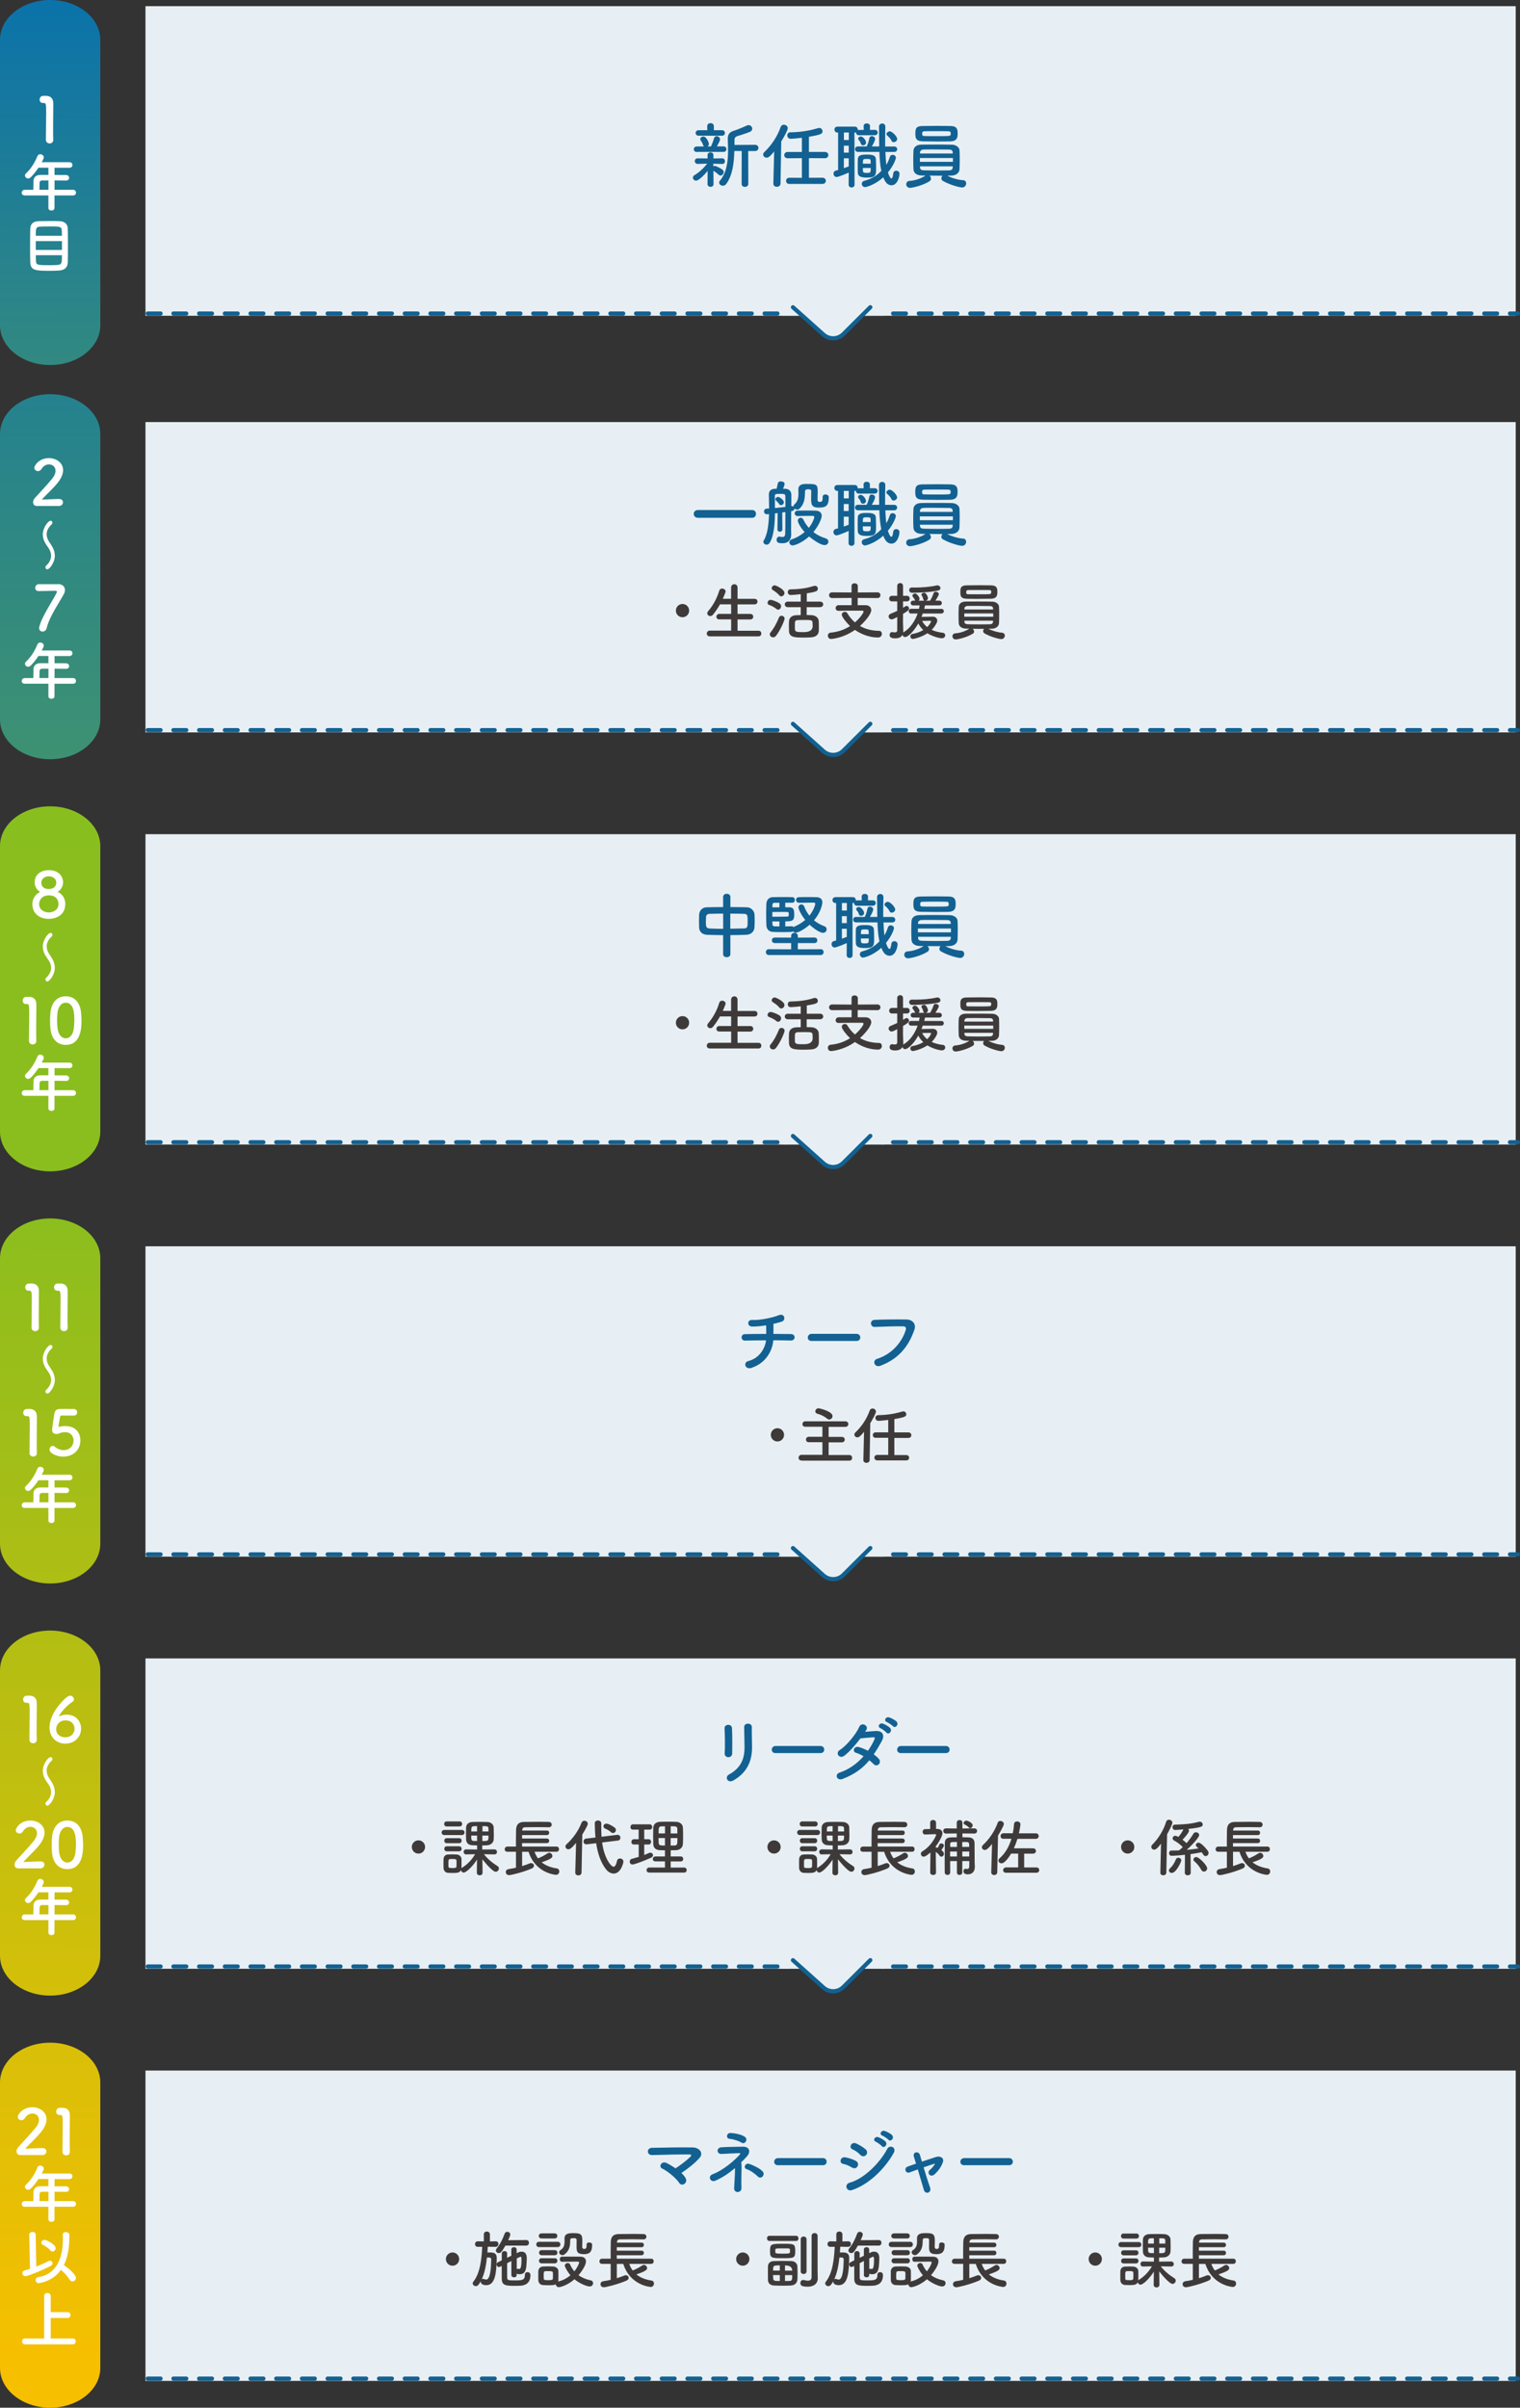 <?xml version="1.0" encoding="UTF-8"?>
<svg id="_レイヤー_2" data-name="レイヤー 2" xmlns="http://www.w3.org/2000/svg" width="339.45" height="537.49" xmlns:xlink="http://www.w3.org/1999/xlink" viewBox="0 0 339.45 537.49">
  <rect x="0" y="0" width="339.45" height="537.49" fill="#333333" stroke="none"/>
  <defs>
    <style>
      .cls-1, .cls-2 {
        fill: #e7eff4;
      }

      .cls-1, .cls-3 {
        stroke: #126192;
        stroke-linecap: round;
        stroke-linejoin: round;
        stroke-width: .93px;
      }

      .cls-4 {
        fill: url(#_名称未設定グラデーション_13-2);
      }

      .cls-5 {
        fill: #3e3a39;
      }

      .cls-6 {
        fill: url(#_名称未設定グラデーション_6);
      }

      .cls-7 {
        fill: url(#_名称未設定グラデーション_2);
      }

      .cls-8 {
        fill: url(#_名称未設定グラデーション_8);
      }

      .cls-9 {
        fill: url(#_名称未設定グラデーション_7);
      }

      .cls-10 {
        fill: #fff;
      }

      .cls-11 {
        fill: #126192;
      }

      .cls-3 {
        fill: none;
        stroke-dasharray: 2.87 2.87;
      }

      .cls-12 {
        fill: url(#_名称未設定グラデーション_13);
      }
    </style>
    <linearGradient id="_名称未設定グラデーション_8" data-name="名称未設定グラデーション 8" x1="11.42" y1="-16.3" x2="9.31" y2="526.25" gradientUnits="userSpaceOnUse">
      <stop offset="0" stop-color="#036eb3"/>
      <stop offset=".34" stop-color="#5ca154"/>
      <stop offset=".52" stop-color="#89be1f"/>
      <stop offset="1" stop-color="#f6bf00"/>
    </linearGradient>
    <linearGradient id="_名称未設定グラデーション_2" data-name="名称未設定グラデーション 2" x1="11.76" y1="-16.3" x2="9.66" y2="526.26" gradientUnits="userSpaceOnUse">
      <stop offset="0" stop-color="#036eb3"/>
      <stop offset=".78" stop-color="#89be1f"/>
      <stop offset="1" stop-color="#f6bf00"/>
    </linearGradient>
    <linearGradient id="_名称未設定グラデーション_6" data-name="名称未設定グラデーション 6" x1="12.11" y1="-16.3" x2="10.01" y2="526.26" gradientUnits="userSpaceOnUse">
      <stop offset="0" stop-color="#036eb3"/>
      <stop offset=".2" stop-color="#89be1f"/>
      <stop offset=".56" stop-color="#8abe1e"/>
      <stop offset=".68" stop-color="#91be1c"/>
      <stop offset=".77" stop-color="#9dbe19"/>
      <stop offset=".85" stop-color="#aebe14"/>
      <stop offset=".91" stop-color="#c4be0e"/>
      <stop offset=".96" stop-color="#debe06"/>
      <stop offset="1" stop-color="#f6bf00"/>
    </linearGradient>
    <linearGradient id="_名称未設定グラデーション_13" data-name="名称未設定グラデーション 13" x1="12.47" y1="-16.3" x2="10.37" y2="526.26" gradientUnits="userSpaceOnUse">
      <stop offset="0" stop-color="#036eb3"/>
      <stop offset=".52" stop-color="#89be1f"/>
      <stop offset="1" stop-color="#f6bf00"/>
    </linearGradient>
    <linearGradient id="_名称未設定グラデーション_7" data-name="名称未設定グラデーション 7" x1="12.83" y1="-16.3" x2="10.72" y2="526.26" gradientUnits="userSpaceOnUse">
      <stop offset="0" stop-color="#036eb3"/>
      <stop offset=".27" stop-color="#4a9668"/>
      <stop offset=".52" stop-color="#89be1f"/>
      <stop offset="1" stop-color="#f6bf00"/>
    </linearGradient>
    <linearGradient id="_名称未設定グラデーション_13-2" data-name="名称未設定グラデーション 13" x1="13.18" y1="-16.3" x2="11.08" y2="526.26" xlink:href="#_名称未設定グラデーション_13"/>
  </defs>
  <g id="Layout">
    <g>
      <g>
        <path class="cls-8" d="M0,72.6V8.89C0,3.98,5.01,0,11.2,0h0c6.18,0,11.2,3.98,11.2,8.89v63.71c0,4.91-5.01,8.89-11.2,8.89h0c-6.18,0-11.2-3.98-11.2-8.89Z"/>
        <path class="cls-7" d="M0,160.6v-63.71c0-4.91,5.01-8.89,11.2-8.89h0c6.18,0,11.2,3.98,11.2,8.89v63.71c0,4.91-5.01,8.89-11.2,8.89h0c-6.18,0-11.2-3.98-11.2-8.89Z"/>
        <path class="cls-6" d="M0,252.6v-63.71c0-4.91,5.01-8.89,11.2-8.89h0c6.18,0,11.2,3.98,11.2,8.89v63.71c0,4.91-5.01,8.89-11.2,8.89h0c-6.18,0-11.2-3.98-11.2-8.89Z"/>
        <path class="cls-12" d="M0,344.6v-63.71c0-4.91,5.01-8.89,11.2-8.89h0c6.18,0,11.2,3.98,11.2,8.89v63.71c0,4.91-5.01,8.89-11.2,8.89h0c-6.18,0-11.2-3.98-11.2-8.89Z"/>
        <path class="cls-9" d="M0,436.6v-63.71c0-4.91,5.01-8.89,11.2-8.89h0c6.18,0,11.2,3.98,11.2,8.89v63.71c0,4.91-5.01,8.89-11.2,8.89h0c-6.18,0-11.2-3.98-11.2-8.89Z"/>
        <path class="cls-4" d="M0,528.6v-63.71c0-4.91,5.01-8.89,11.2-8.89h0c6.18,0,11.2,3.98,11.2,8.89v63.71c0,4.91-5.01,8.89-11.2,8.89h0c-6.18,0-11.2-3.98-11.2-8.89Z"/>
      </g>
      <rect class="cls-2" x="32.49" y="1.38" width="306" height="69.11"/>
      <g>
        <path class="cls-11" d="M158.02,38.17c-.77.94-2,2.16-2.56,2.16-.4,0-.72-.32-.72-.67,0-.21.11-.42.38-.58.85-.48,1.97-1.46,2.8-2.54l-2.08.05h-.02c-.43,0-.66-.32-.66-.62,0-.32.21-.62.66-.62h.02l2.19.02-.02-.7v-.02c0-.43.32-.64.66-.64s.66.21.66.64v.02l-.02.7,1.98-.02h.02c.38,0,.59.32.59.64s-.19.61-.59.61h-.02l-2-.05.02.59c.1-.06.21-.11.3-.11.26,0,1.34.53,1.75.86.18.14.26.34.26.53,0,.38-.32.77-.7.77-.13,0-.27-.05-.42-.18-.38-.35-.83-.7-1.18-.88l.03,2.99c0,.4-.34.59-.67.59s-.67-.19-.67-.61l.02-2.93ZM155.59,33.93c-.42,0-.64-.3-.64-.62s.22-.61.64-.61h1.62c-.08-.08-.14-.18-.19-.32-.16-.46-.35-.78-.5-.98-.1-.11-.13-.24-.13-.34,0-.32.34-.58.69-.58.69,0,1.23,1.36,1.23,1.63,0,.26-.11.45-.29.58h.75c.24-.48.53-1.25.67-1.78.1-.35.34-.5.59-.5.38,0,.78.3.78.7,0,.22-.24.72-.7,1.57h1.47c.43,0,.64.3.64.61,0,.32-.21.62-.64.62h-6ZM156.04,30.3c-.46,0-.69-.3-.69-.61,0-.32.22-.62.69-.62h1.92l-.02-.91c0-.45.37-.67.74-.67s.74.22.74.67v.91h1.81c.45,0,.66.3.66.61,0,.32-.21.62-.66.62h-5.19ZM165.61,33.71h-1.62c-.06,2.58-.37,5.38-1.79,7.33-.21.29-.5.42-.77.42-.43,0-.83-.32-.83-.7,0-.14.05-.29.18-.43,1.52-1.79,1.81-4.34,1.81-6.79,0-.8-.03-1.58-.06-2.34v-.19c0-1.07.4-1.54,1.47-1.86.62-.19,2.18-.83,2.77-1.12.14-.06.27-.1.4-.1.46,0,.82.4.82.8,0,.27-.14.54-.51.7-.53.24-2.32.82-2.75.94-.53.16-.7.42-.7.9v1.09l4.58-.03c.51,0,.77.35.77.69s-.26.7-.77.7h-1.52l.02,7.33c0,.45-.37.67-.75.67s-.74-.22-.74-.67l.02-7.35Z"/>
        <path class="cls-11" d="M172.9,33.79c-1.1,1.38-1.44,1.41-1.7,1.41-.43,0-.77-.34-.77-.7,0-.19.08-.38.27-.56,1.52-1.44,2.87-3.38,3.63-5.57.13-.37.43-.53.72-.53.43,0,.88.32.88.78,0,.43-.83,1.95-1.46,2.96l-.16,9.4c-.02.48-.42.72-.82.72s-.78-.24-.78-.69v-.03l.18-7.19ZM176.28,41.07c-.48,0-.74-.35-.74-.7s.26-.69.74-.69l2.8.02v-4.39l-3.2.02c-.48,0-.74-.35-.74-.7s.26-.7.74-.7h3.2v-3.17c-.51.06-1.92.22-2.51.22-.5,0-.75-.37-.75-.74s.22-.7.67-.7c1.97-.03,4-.27,6.16-.93.11-.03.21-.05.3-.05.45,0,.74.37.74.74,0,.54-.26.77-3.04,1.23v3.39h3.57c.51,0,.77.35.77.7s-.26.7-.77.7l-3.57-.02v4.39l3.01-.02c.51,0,.77.35.77.7s-.26.69-.77.69h-7.38Z"/>
        <path class="cls-11" d="M189.54,38.53c-.3.13-2.22.98-2.71.98-.43,0-.69-.38-.69-.75,0-.29.16-.58.5-.67l.53-.14v-8.36h-.13c-.46,0-.69-.34-.69-.66,0-.34.22-.66.69-.66h3.86c.45,0,.66.34.66.66v.1c.06-.03.16-.03.26-.03h1.07l-.02-.83v-.02c0-.4.35-.61.7-.61s.72.21.72.62l-.02.83h1.09c.43,0,.66.3.66.59,0,.3-.22.61-.66.61h-3.55c-.42,0-.64-.29-.64-.59v-.06c-.08.03-.16.05-.27.05h-.08l.02,11.64c0,.42-.32.62-.66.62s-.66-.21-.66-.62l.02-2.69ZM189.56,29.58h-1.1v1.68h1.1v-1.68ZM189.54,32.52h-1.09v1.55h1.09v-1.55ZM189.54,35.34h-1.09v2.21c.37-.13.74-.26,1.09-.4v-1.81ZM197.73,33.92c.03,1.01.1,2,.22,2.88.35-.59.59-1.2.78-1.79.1-.3.35-.45.61-.45.35,0,.74.26.74.66,0,.06-.29,1.44-1.79,3.28.13.38.48,1.34.78,1.34.16,0,.32-.29.42-1.14.05-.4.35-.59.67-.59.35,0,.72.24.72.69,0,.56-.43,2.56-1.78,2.56-.93,0-1.46-.75-1.84-1.78-1.95,1.78-3.91,2.19-4.07,2.19-.45,0-.74-.38-.74-.75,0-.27.16-.54.53-.64,1.82-.48,2.95-1.28,3.84-2.24-.27-1.26-.38-2.72-.43-4.23h-4.79c-.42,0-.64-.3-.64-.61s.22-.61.64-.61h1.95c.26-.5.48-1.18.59-1.82.06-.34.3-.48.56-.48.35,0,.74.26.74.64,0,.14-.18.75-.74,1.66h1.65c-.03-1.47-.02-2.98-.05-4.4v-.02c0-.46.37-.7.72-.7s.7.22.7.72v.02c-.03,1.04-.05,2.27-.05,3.54v.85h2.03c.43,0,.66.3.66.61s-.22.61-.66.61h-2ZM191.57,38.54c-.02-.29-.02-.75-.02-1.25,0-.66,0-1.38.02-1.76.03-1.01,1.06-1.02,2.08-1.02.85,0,1.92.05,1.95,1.01.02.51.05,1.26.05,1.94,0,1.55,0,2.18-1.92,2.18-1.14,0-2.11-.08-2.16-1.09ZM192.74,32.44c-.22,0-.43-.11-.5-.37-.08-.37-.26-.58-.46-.82-.1-.1-.13-.21-.13-.3,0-.27.29-.48.59-.48.51,0,1.17.86,1.17,1.36,0,.38-.34.61-.67.61ZM192.69,37.5c0,1.02.02,1.1.86,1.1.9,0,.91-.1.91-1.1h-1.78ZM194.45,36.54c0-.26-.02-.51-.02-.69-.02-.29-.1-.37-.83-.37-.9,0-.9.05-.9,1.06h1.74ZM199.58,31.74c-.19,0-.37-.08-.46-.29-.29-.59-.66-.91-.99-1.2-.11-.1-.16-.21-.16-.32,0-.3.38-.61.74-.61.53,0,1.65,1.14,1.65,1.71,0,.4-.4.7-.77.7Z"/>
        <path class="cls-11" d="M215.05,40.21c.5.03.72.37.72.74,0,.43-.32.9-.9.9-.51,0-2.67-.53-4.29-1.46-.26-.14-.35-.37-.35-.59,0-.21.1-.43.26-.58-.96,0-1.98,0-2.93-.02.21.16.35.43.35.69,0,.22-.1.43-.34.58-1.58.98-3.83,1.46-4.34,1.46-.56,0-.85-.4-.85-.78s.24-.74.77-.77c1.09-.06,2.43-.46,3.55-1.18-.3,0-.61-.02-.88-.02-1.17-.03-1.79-.61-1.82-1.39-.03-.61-.05-1.36-.05-2.11s.02-1.49.05-2.05c.03-.64.5-1.33,1.78-1.34.86-.02,1.89-.02,2.95-.02,1.31,0,2.66,0,3.84.03.98.02,1.68.62,1.71,1.23.03.58.05,1.22.05,1.87,0,.83-.02,1.66-.05,2.39-.03.74-.72,1.39-1.79,1.41-.3,0-.61.02-.93.02,1.1.58,2.46.94,3.49,1.01ZM209.1,31.58c-1.07,0-2.11-.02-3.03-.03-1.58-.05-1.65-.75-1.65-1.76s.11-1.65,1.62-1.66c1.04-.02,2.26-.03,3.44-.03.99,0,1.97.02,2.83.03,1.47.03,1.55.83,1.55,1.62s0,1.76-1.63,1.81c-.99.02-2.08.03-3.14.03ZM212.81,35.28h-7.38v.85h7.38v-.85ZM212.76,34c-.02-.37-.24-.59-.78-.61-.94-.02-2.3-.03-3.57-.03-.78,0-1.54,0-2.15.02-.51.02-.78.32-.8.62v.27h7.31l-.02-.27ZM205.46,37.13v.27c.02.45.34.61.82.62.91.03,2.15.05,3.33.05.86,0,1.7-.02,2.38-.03.43-.02.74-.19.77-.62,0-.1.02-.19.02-.29h-7.31ZM212.32,29.83c0-.43-.14-.53-.62-.53-.75-.02-1.68-.02-2.59-.02s-1.82,0-2.58.02c-.58,0-.59.27-.59.54,0,.48.16.53.61.53.75.02,1.66.02,2.58.02,3.01,0,3.09,0,3.17-.34.02-.06.03-.14.03-.22Z"/>
      </g>
      <g>
        <path class="cls-10" d="M11.08,32.02c-.41,0-.83-.27-.83-.77,0-1.3.06-4.29.06-6.14,0-1.96-.07-2.12-.55-2.12h-.2c-.48,0-.71-.36-.71-.74,0-.41.25-.81.73-.85.28-.01.39-.01.69-.01.97,0,1.58.57,1.62,1.5.01.18.01.43.01.74,0,1.12-.04,3-.04,5,0,.87,0,1.75.03,2.62v.03c0,.49-.41.74-.81.74Z"/>
        <path class="cls-10" d="M12.17,43.63v2.8c0,.38-.34.57-.69.57s-.67-.2-.67-.57v-2.8h-5.29c-.46,0-.67-.29-.67-.6s.24-.66.67-.66h1.92c0-.46.01-.98.04-1.98.01-.63.39-1.34,1.54-1.34h1.79v-1.61h-2.23c-.55.84-1.16,1.6-1.71,2.13-.2.18-.41.27-.59.27-.38,0-.7-.31-.7-.66,0-.17.07-.34.24-.49,1.08-1.01,1.89-2.27,2.54-3.84.13-.29.36-.42.62-.42.39,0,.8.29.8.69,0,.21-.11.45-.46,1.09h6.19c.45,0,.67.31.67.62s-.22.62-.67.62h-3.33v1.61c.85,0,1.72.01,2.56.01.46.01.7.32.7.63s-.22.6-.69.6h-.01c-.81-.01-1.71-.03-2.56-.03v2.1h4.15c.42,0,.64.32.64.64s-.21.62-.64.62h-4.15ZM10.82,40.28h-1.36c-.48,0-.6.24-.62.53-.01.43-.03,1.04-.04,1.55h2.02v-2.09Z"/>
        <path class="cls-10" d="M12.99,60.41c-.55.03-1.19.04-1.83.04-3.18,0-4.34-.03-4.4-1.92-.03-.84-.04-2.24-.04-3.67s.01-2.87.04-3.8c.04-1.11.69-1.64,1.81-1.68.57-.01,1.79-.04,2.9-.04.76,0,1.47.01,1.92.04.94.06,1.7.55,1.74,1.57.03.9.04,2.56.04,4.15,0,1.39-.01,2.7-.03,3.4-.04,1.3-.78,1.85-2.14,1.91ZM13.84,53.82h-5.85v1.98h5.85v-1.98ZM13.83,52.63c0-.45-.01-.84-.03-1.13-.04-.94-.36-.95-2.82-.95-.77,0-1.5.01-1.95.04-.98.06-1.04.29-1.04,2.05h5.83ZM8,56.98c0,.52.01.97.03,1.27.03.94.43.95,2.98.95.63,0,1.27-.01,1.74-.04,1.08-.06,1.08-.48,1.08-2.19h-5.83Z"/>
      </g>
      <line class="cls-3" x1="32.99" y1="69.99" x2="338.99" y2="69.99"/>
      <g>
        <rect class="cls-2" x="174.49" y="59.49" width="23" height="11"/>
        <path class="cls-1" d="M194.36,68.58l-6.02,6c-1.21,1.21-3.16,1.26-4.44.12l-6.82-6.11"/>
      </g>
      <rect class="cls-2" x="32.49" y="94.22" width="306" height="69.28"/>
      <g>
        <path class="cls-5" d="M152.42,137.79c-.83,0-1.48-.66-1.48-1.48s.66-1.48,1.48-1.48,1.48.66,1.48,1.48-.66,1.48-1.48,1.48Z"/>
        <path class="cls-5" d="M158.5,142.05c-.45,0-.66-.29-.66-.6,0-.34.24-.67.66-.67h4.78s0-2.51,0-2.51h-2.63c-.45.01-.66-.28-.66-.59s.24-.64.66-.64h2.63s0-2.13,0-2.13h-2.49c-.45.81-.97,1.57-1.55,2.3-.2.24-.42.32-.62.32-.36,0-.67-.28-.67-.63,0-.14.06-.29.18-.45.9-1.02,1.93-2.66,2.49-4.58.1-.34.36-.48.64-.48.39,0,.78.25.78.64,0,.06-.01.14-.04.21-.18.49-.38.97-.59,1.43h1.86s0-2.48,0-2.48c0-.52.36-.77.73-.77s.71.25.71.77v2.49h3.78c.45-.01.67.29.67.62s-.22.62-.67.62h-3.78s0,2.13,0,2.13h2.83c.45-.01.67.29.67.62s-.22.62-.67.62h-2.83s0,2.51,0,2.51h4.68c.42-.01.63.31.63.63s-.2.63-.63.63h-10.9Z"/>
        <path class="cls-5" d="M173.4,135.94c-.55-.45-1.13-.71-1.64-.9-.25-.08-.35-.27-.35-.46,0-.32.28-.67.67-.67.35,0,1.48.39,2.06.83.21.15.29.38.29.59,0,.39-.29.77-.64.77-.13,0-.27-.04-.39-.15ZM172.65,142.28c-.39,0-.74-.31-.74-.69,0-.14.06-.28.17-.42.81-.98,1.42-2.19,1.88-3.33.11-.27.34-.38.56-.38.35,0,.7.25.7.64,0,.31-.84,2.42-1.9,3.81-.2.27-.43.36-.66.36ZM174.01,132.88c-.43-.53-1.08-.94-1.41-1.15-.18-.11-.27-.28-.27-.43,0-.31.32-.63.7-.63.24,0,2.16.88,2.16,1.7,0,.39-.35.76-.71.76-.15,0-.32-.07-.46-.24ZM180.15,135.52v1.77c.38,0,.74.01,1.05.03.85.03,1.6.53,1.64,1.32.03.39.03.81.03,1.22,0,.32,0,.64-.01.95-.04.83-.59,1.37-1.65,1.46-.42.04-1.05.06-1.68.06-2.13,0-3.28-.07-3.33-1.47-.01-.41-.03-.81-.03-1.2,0-.34.01-.66.03-.95.04-.81.63-1.33,1.58-1.37.29-.01.66-.03,1.04-.03v-1.77h-2.89c-.45,0-.67-.31-.67-.62s.22-.62.67-.62h2.89v-1.65c-.8.1-2.06.18-2.25.18-.43,0-.64-.32-.64-.64s.2-.62.57-.62c1.69-.03,3.39-.17,5.24-.76.1-.03.18-.04.27-.04.39,0,.63.32.63.64,0,.52-.27.7-2.47,1.05v1.84h2.97c.46,0,.7.31.7.62s-.24.62-.7.62h-2.97ZM181.46,138.97c-.06-.57-.29-.57-1.99-.57-.5,0-.99.01-1.32.03-.64.04-.64.34-.64,1.16,0,.29,0,.6.01.85.03.67.49.67,1.99.67q1.98,0,1.98-1.37c0-.25-.01-.52-.03-.77Z"/>
        <path class="cls-5" d="M191.54,133.49v1.61s1.71,0,1.71,0c.83,0,1.32.46,1.32,1.11,0,.84-1.26,2.4-2.52,3.53,1.13.66,2.55,1.06,4.3,1.09.38,0,.59.32.59.67,0,.39-.27.81-.84.81-2.38,0-4.24-1.05-5.17-1.69-2.66,1.86-5.21,2.02-5.35,2.02-.45,0-.7-.36-.7-.73,0-.34.2-.64.66-.69,1.69-.15,3.14-.71,4.3-1.46-.64-.59-1.85-1.99-1.85-2.55,0-.38.36-.62.7-.62.21,0,.41.08.52.28.46.77,1.02,1.47,1.72,2.07,1.15-.99,1.92-2.11,1.92-2.41,0-.13-.11-.21-.32-.21h-1.51c-1.16,0-2.56,0-3.75.04h-.03c-.41,0-.62-.29-.62-.6s.22-.66.66-.66h2.9v-1.62s-4.34.03-4.34.03c-.45,0-.69-.32-.69-.64s.24-.64.69-.64l4.33.03v-1.46c-.01-.41.34-.59.67-.59.36,0,.73.2.73.59v1.46s4.38-.03,4.38-.03c.45,0,.67.32.67.64s-.22.64-.67.64l-4.4-.03Z"/>
        <path class="cls-5" d="M206.08,136.94c-.1.27-.18.52-.29.77.8-.01,2.31-.04,2.54-.04.6,0,.98.38.98.87,0,.14-.04.31-.11.46-.27.57-.64,1.11-1.13,1.6.66.31,1.48.55,2.49.66.35.04.53.29.53.56,0,.32-.25.66-.74.66-.62,0-2.14-.42-3.24-1.11-1.33.88-2.97,1.26-3.24,1.26-.38,0-.57-.29-.57-.57,0-.24.14-.48.45-.53.95-.17,1.77-.48,2.44-.88-.48-.45-.85-.95-1.11-1.47-1.16,2.05-2.42,3.03-2.94,3.03-.32,0-.55-.22-.6-.49-.25.48-.78.78-1.6.78s-1.27-.18-1.27-.76c0-.32.2-.64.55-.64.04,0,.08,0,.13.01.13.03.29.06.45.06.29,0,.57-.1.57-.46v-2.96c-.73.38-.98.52-1.25.52-.41,0-.67-.34-.67-.67,0-.22.13-.45.41-.57.56-.24,1.05-.43,1.51-.66v-2.12h-1.18c-.41,0-.62-.31-.62-.62s.21-.62.62-.62h1.18v-2.19c-.01-.43.32-.66.66-.66s.64.21.64.66v2.19h.87c.42,0,.62.31.62.62s-.2.62-.62.62h-.87v1.43c.17-.1.32-.2.49-.31.1-.07.2-.1.29-.1.31,0,.56.28.56.57,0,.32-.27.57-1.34,1.19,0,.92-.01,1.64-.01,1.85,0,.22.04,1.5.06,1.99,0,.11,0,.24-.01.35.04-.04.1-.08.15-.13,1.43-.84,2.48-2.47,3.07-4.13h-1.47c-.35,0-.53-.27-.53-.53,0-.25.18-.52.53-.52h1.77c.06-.25.11-.5.15-.76h-1.46c-.36,0-.55-.27-.55-.53s.18-.53.55-.53h.48s-.06-.07-.07-.11c-.18-.43-.31-.55-.46-.73-.08-.1-.11-.18-.11-.27,0-.27.31-.49.6-.49.43,0,.99.84.99,1.16,0,.18-.08.34-.21.45h1.36c-.15-.03-.28-.14-.32-.35-.1-.46-.22-.63-.34-.83-.04-.07-.06-.13-.06-.18,0-.25.31-.42.59-.42.59,0,.87,1.08.87,1.22,0,.29-.25.5-.52.56h.97c.31-.45.62-1.13.81-1.71.07-.21.27-.29.46-.29.34,0,.7.22.7.53s-.69,1.34-.76,1.46h.85c.39,0,.59.27.59.53s-.2.53-.59.53h-3.17c-.04.24-.1.5-.17.77h3.8c.38-.01.57.25.57.52,0,.25-.2.52-.57.52h-4.12ZM203.68,132.32c-.43,0-.64-.31-.64-.6s.2-.57.62-.57h.03c.22.01.45.01.7.01,1.55,0,3.4-.15,4.82-.48.06-.01.1-.01.15-.01.38,0,.66.31.66.62,0,.24-.15.46-.55.55-1.88.43-5.17.49-5.79.49ZM207.93,138.72c0-.13-.13-.14-.21-.14s-1.02.03-1.79.03c.25.49.62.97,1.13,1.37.73-.7.87-1.26.87-1.26Z"/>
        <path class="cls-5" d="M223.77,141.25c.43.03.63.32.63.64,0,.38-.28.78-.78.78-.45,0-2.34-.46-3.75-1.27-.22-.13-.31-.32-.31-.52,0-.18.08-.38.22-.5-.84,0-1.74,0-2.56-.01.18.14.31.38.31.6,0,.2-.08.38-.29.5-1.39.85-3.35,1.27-3.8,1.27-.49,0-.74-.35-.74-.69s.21-.64.67-.67c.95-.06,2.13-.41,3.11-1.04-.27,0-.53-.01-.77-.01-1.02-.03-1.57-.53-1.6-1.22-.03-.53-.04-1.19-.04-1.85s.01-1.3.04-1.79c.03-.56.43-1.16,1.55-1.18.76-.01,1.65-.01,2.58-.01,1.15,0,2.33,0,3.36.03.85.01,1.47.55,1.5,1.08.03.5.04,1.06.04,1.64,0,.73-.01,1.46-.04,2.09-.03.64-.63,1.22-1.57,1.23-.27,0-.53.01-.81.01.97.5,2.16.83,3.05.88ZM218.56,133.7c-.94,0-1.85-.01-2.65-.03-1.39-.04-1.44-.66-1.44-1.54s.1-1.44,1.41-1.46c.91-.01,1.98-.03,3.01-.03.87,0,1.72.01,2.48.03,1.29.03,1.36.73,1.36,1.41s0,1.54-1.43,1.58c-.87.01-1.82.03-2.75.03ZM221.81,136.94h-6.46v.74h6.46v-.74ZM221.77,135.82c-.01-.32-.21-.52-.69-.53-.83-.01-2.02-.03-3.12-.03-.69,0-1.34,0-1.88.01-.45.01-.69.28-.7.55v.24h6.4v-.24ZM215.38,138.56v.24c.01.39.29.53.71.55.8.03,1.88.04,2.91.04.76,0,1.48-.01,2.09-.03.38-.01.64-.17.67-.55,0-.08.01-.17.01-.25h-6.4ZM221.38,132.18c0-.38-.13-.46-.55-.46-.66-.01-1.47-.01-2.27-.01s-1.6,0-2.26.01c-.5,0-.52.24-.52.48,0,.42.14.46.53.46.66.01,1.46.01,2.25.01,2.63,0,2.7,0,2.77-.29.01-.06.03-.13.03-.2Z"/>
      </g>
      <g>
        <path class="cls-11" d="M155.83,115.58c-.59,0-.9-.43-.9-.86s.3-.86.9-.86h12.15c.58,0,.85.43.85.85,0,.45-.29.88-.85.88h-12.15Z"/>
        <path class="cls-11" d="M183.72,110.92c0-.38.3-.54.62-.54.35,0,.74.21.74.56v.11c0,2.02-.8,2.26-2.26,2.26-1.55,0-1.68-.67-1.68-2.02,0-.56.03-1.15.03-1.6s-.35-.46-.61-.46c-.45,0-.78.03-.78.5-.03,1.5-.13,2.69-1.14,3.73-.19.21-.42.29-.62.29-.24,0-.46-.11-.61-.26v.03c0,.38-.26.53-.72.59-.02,1.39-.02,2.71-.02,3.22,0,.58,0,1.5.02,1.98v.05c0,.83-.4,1.92-1.98,1.92-.58,0-1.28-.05-1.28-.75,0-.37.22-.74.62-.74.03,0,.06.02.1.02.22.03.43.06.59.06.38,0,.61-.16.62-.85.03-.78.03-2.79.03-4.71-.22.03-.46.06-.7.1l.03,3.76c0,.35-.27.54-.54.54-.29,0-.56-.19-.56-.54l.05-3.62-.61.06c-.03,2.4-.22,4.93-1.15,6.53-.19.32-.45.45-.7.45-.38,0-.74-.29-.74-.64,0-.1.03-.21.1-.32.85-1.38,1.1-3.65,1.17-5.86-.14.02-.27.02-.38.03h-.08c-.43,0-.66-.3-.66-.62s.21-.62.64-.64c.14,0,.32,0,.5-.02,0-1.12-.05-2.16-.06-3.03v-.05c0-.8.37-1.26,1.34-1.33h.38c.1-.32.16-.58.29-1.22.06-.3.37-.43.69-.43.4,0,.82.21.82.58,0,.14-.16.59-.34,1.07h.51c.9.05,1.33.61,1.33,1.39v2.5l.06-.02h.06c.16,0,.29.05.38.11v-.08c0-.16.06-.3.21-.43.74-.64.88-1.41.88-2.53,0-.24,0-.5-.02-.77v-.03c0-1.2,1.18-1.22,1.82-1.22,2.24,0,2.5.08,2.5,1.74,0,.54-.03,1.06-.03,1.52v.24c0,.32.13.51.38.51.58,0,.75-.08.75-.99v-.16ZM175.38,110.71c0-.45-.38-.46-1.09-.46-1.07,0-1.25.03-1.25.46,0,.8.02,1.73.02,2.71.78-.08,1.63-.18,2.34-.26,0-.99,0-1.87-.02-2.45ZM174.02,112.54c-.24-.38-.54-.64-.7-.77-.11-.1-.16-.21-.16-.3,0-.27.3-.54.62-.54s1.28.7,1.28,1.2c0,.35-.32.64-.64.64-.14,0-.3-.06-.4-.22ZM177.05,121.76c-.5,0-.77-.35-.77-.7,0-.27.16-.53.53-.66,1.12-.37,2.1-.96,2.88-1.63-.98-1.07-1.52-2.16-1.52-2.54s.32-.64.64-.64c.24,0,.5.14.62.43.27.62.69,1.25,1.2,1.81.7-.85,1.22-2.06,1.22-2.4,0-.16-.11-.27-.37-.27h-.53c-.83,0-1.81.02-2.77.05h-.03c-.45,0-.67-.3-.67-.61s.22-.61.66-.61c.67-.02,1.36-.02,2.03-.02s1.34,0,1.95.02c.82.02,1.39.42,1.39,1.14s-.77,2.34-1.86,3.65c.78.61,1.73,1.1,2.79,1.42.38.13.56.42.56.7,0,.38-.3.78-.85.78-1.09,0-3.2-1.7-3.46-1.92-1.58,1.44-3.28,2-3.65,2Z"/>
        <path class="cls-11" d="M189.52,118.53c-.3.13-2.22.98-2.71.98-.43,0-.69-.38-.69-.75,0-.29.16-.58.5-.67l.53-.14v-8.36h-.13c-.46,0-.69-.34-.69-.66,0-.34.22-.66.69-.66h3.86c.45,0,.66.34.66.66v.1c.06-.03.16-.03.26-.03h1.07l-.02-.83v-.02c0-.4.35-.61.7-.61s.72.21.72.62l-.02.83h1.09c.43,0,.66.3.66.59,0,.3-.22.61-.66.61h-3.55c-.42,0-.64-.29-.64-.59v-.06c-.08.03-.16.05-.27.05h-.08l.02,11.64c0,.42-.32.62-.66.62s-.66-.21-.66-.62l.02-2.69ZM189.54,109.58h-1.1v1.68h1.1v-1.68ZM189.52,112.52h-1.09v1.55h1.09v-1.55ZM189.52,115.34h-1.09v2.21c.37-.13.74-.26,1.09-.4v-1.81ZM197.72,113.92c.03,1.01.1,2,.22,2.88.35-.59.59-1.2.78-1.79.1-.3.35-.45.61-.45.35,0,.74.26.74.66,0,.06-.29,1.44-1.79,3.28.13.38.48,1.34.78,1.34.16,0,.32-.29.42-1.14.05-.4.35-.59.67-.59.35,0,.72.24.72.69,0,.56-.43,2.56-1.78,2.56-.93,0-1.46-.75-1.84-1.78-1.95,1.78-3.91,2.19-4.07,2.19-.45,0-.74-.38-.74-.75,0-.27.16-.54.53-.64,1.82-.48,2.95-1.28,3.84-2.24-.27-1.26-.38-2.72-.43-4.23h-4.79c-.42,0-.64-.3-.64-.61s.22-.61.64-.61h1.95c.26-.5.48-1.18.59-1.82.06-.34.3-.48.56-.48.35,0,.74.26.74.64,0,.14-.18.75-.74,1.66h1.65c-.03-1.47-.02-2.98-.05-4.4v-.02c0-.46.37-.7.72-.7s.7.22.7.72v.02c-.03,1.04-.05,2.27-.05,3.54v.85h2.03c.43,0,.66.3.66.61s-.22.61-.66.61h-2ZM191.56,118.54c-.02-.29-.02-.75-.02-1.25,0-.66,0-1.38.02-1.76.03-1.01,1.06-1.02,2.08-1.02.85,0,1.92.05,1.95,1.01.02.51.05,1.26.05,1.94,0,1.55,0,2.18-1.92,2.18-1.14,0-2.11-.08-2.16-1.09ZM192.72,112.44c-.22,0-.43-.11-.5-.37-.08-.37-.26-.58-.46-.82-.1-.1-.13-.21-.13-.3,0-.27.29-.48.59-.48.51,0,1.17.86,1.17,1.36,0,.38-.34.61-.67.61ZM192.68,117.5c0,1.02.02,1.1.86,1.1.9,0,.91-.1.91-1.1h-1.78ZM194.44,116.54c0-.26-.02-.51-.02-.69-.02-.29-.1-.37-.83-.37-.9,0-.9.05-.9,1.06h1.74ZM199.56,111.74c-.19,0-.37-.08-.46-.29-.29-.59-.66-.91-.99-1.2-.11-.1-.16-.21-.16-.32,0-.3.38-.61.74-.61.53,0,1.65,1.14,1.65,1.71,0,.4-.4.7-.77.7Z"/>
        <path class="cls-11" d="M215.04,120.21c.5.03.72.37.72.74,0,.43-.32.9-.9.9-.51,0-2.67-.53-4.29-1.46-.26-.14-.35-.37-.35-.59,0-.21.1-.43.26-.58-.96,0-1.98,0-2.93-.02.21.16.35.43.35.69,0,.22-.1.43-.34.58-1.58.98-3.83,1.46-4.34,1.46-.56,0-.85-.4-.85-.78s.24-.74.77-.77c1.09-.06,2.43-.46,3.55-1.18-.3,0-.61-.02-.88-.02-1.17-.03-1.79-.61-1.82-1.39-.03-.61-.05-1.36-.05-2.11s.02-1.49.05-2.05c.03-.64.5-1.33,1.78-1.34.86-.02,1.89-.02,2.95-.02,1.31,0,2.66,0,3.84.03.98.02,1.68.62,1.71,1.23.03.58.05,1.22.05,1.87,0,.83-.02,1.66-.05,2.39-.03.74-.72,1.39-1.79,1.41-.3,0-.61.02-.93.02,1.1.58,2.46.94,3.49,1.01ZM209.08,111.58c-1.07,0-2.11-.02-3.03-.03-1.58-.05-1.65-.75-1.65-1.76s.11-1.65,1.62-1.66c1.04-.02,2.26-.03,3.44-.03.99,0,1.97.02,2.83.03,1.47.03,1.55.83,1.55,1.62s0,1.76-1.63,1.81c-.99.02-2.08.03-3.14.03ZM212.8,115.28h-7.38v.85h7.38v-.85ZM212.75,114c-.02-.37-.24-.59-.78-.61-.94-.02-2.3-.03-3.57-.03-.78,0-1.54,0-2.15.02-.51.02-.78.32-.8.62v.27h7.31l-.02-.27ZM205.45,117.13v.27c.02.45.34.61.82.62.91.03,2.15.05,3.33.05.86,0,1.7-.02,2.38-.03.43-.02.74-.19.77-.62,0-.1.02-.19.02-.29h-7.31ZM212.3,109.83c0-.43-.14-.53-.62-.53-.75-.02-1.68-.02-2.59-.02s-1.82,0-2.58.02c-.58,0-.59.27-.59.54,0,.48.16.53.61.53.75.02,1.66.02,2.58.02,3.01,0,3.09,0,3.17-.34.02-.06.03-.14.03-.22Z"/>
      </g>
      <g>
        <path class="cls-10" d="M8.17,112.94c-.49,0-.78-.36-.78-.83,0-.31.13-.64.41-.95.97-1.09,2.59-2.76,3.82-4.27.56-.67.78-1.29.78-1.79,0-.88-.67-1.43-1.46-1.43-.6,0-1.26.32-1.72,1.08-.18.29-.46.42-.73.42-.42,0-.83-.31-.83-.74,0-.49,1.06-2.16,3.26-2.16,1.62,0,3.17,1.01,3.17,2.68,0,.8-.34,1.72-1.16,2.77-1.06,1.34-2.44,2.54-3.6,3.8,1.16-.01,2.75-.13,3.89-.13.57,0,.84.36.84.73,0,.41-.31.83-.88.83h-5.01Z"/>
        <path class="cls-10" d="M10.13,126.67c0-.13.06-.28.2-.41.78-.74,1.08-1.5,1.08-2.2,0-.6-.21-1.16-.53-1.65-.27-.42-.59-.83-.83-1.27-.29-.53-.49-1.16-.49-1.85,0-1.47,1.19-3.04,1.74-3.04.24,0,.41.18.41.41,0,.14-.06.29-.21.43-.78.74-1.08,1.48-1.08,2.17,0,.6.22,1.18.55,1.68.27.42.56.83.8,1.27.28.55.48,1.18.48,1.86,0,1.43-1.15,3.03-1.69,3.03-.22,0-.41-.2-.41-.43Z"/>
        <path class="cls-10" d="M12.93,130.39c1.02,0,1.57.57,1.57,1.32,0,.28-.07.59-.24.9-1.15,2.13-3.22,5.03-3.84,7.61-.13.52-.53.77-.91.77-.41,0-.77-.27-.77-.78,0-.1.01-.21.04-.32.62-2.37,3.08-5.91,3.85-7.54.04-.1.07-.18.07-.25,0-.14-.1-.22-.28-.22-.1,0-3.54.06-3.71.07h-.08c-.52,0-.77-.35-.77-.71,0-.39.27-.8.78-.83h4.29Z"/>
        <path class="cls-10" d="M12.17,152.63v2.8c0,.38-.34.57-.69.57s-.67-.2-.67-.57v-2.8h-5.29c-.46,0-.67-.29-.67-.6s.24-.66.67-.66h1.92c0-.46.01-.98.04-1.98.01-.63.39-1.34,1.54-1.34h1.79v-1.61h-2.23c-.55.84-1.16,1.6-1.71,2.13-.2.18-.41.27-.59.27-.38,0-.7-.31-.7-.66,0-.17.07-.34.24-.49,1.08-1.01,1.89-2.27,2.54-3.84.13-.29.36-.42.62-.42.39,0,.8.29.8.69,0,.21-.11.45-.46,1.09h6.19c.45,0,.67.31.67.62s-.22.62-.67.62h-3.33v1.61c.85,0,1.72.01,2.56.01.46.01.7.32.7.63s-.22.6-.69.6h-.01c-.81-.01-1.71-.03-2.56-.03v2.1h4.15c.42,0,.64.32.64.64s-.21.62-.64.62h-4.15ZM10.82,149.28h-1.36c-.48,0-.6.24-.62.53-.01.43-.03,1.04-.04,1.55h2.02v-2.09Z"/>
      </g>
      <line class="cls-3" x1="32.99" y1="162.99" x2="338.99" y2="162.99"/>
      <g>
        <rect class="cls-2" x="174.49" y="152.49" width="23" height="11"/>
        <path class="cls-1" d="M194.36,161.58l-6.02,6c-1.21,1.21-3.16,1.26-4.44.12l-6.82-6.11"/>
      </g>
      <rect class="cls-2" x="32.49" y="186.22" width="306" height="69.28"/>
      <g>
        <path class="cls-5" d="M152.42,229.79c-.83,0-1.48-.66-1.48-1.48s.66-1.48,1.48-1.48,1.48.66,1.48,1.48-.66,1.48-1.48,1.48Z"/>
        <path class="cls-5" d="M158.5,234.05c-.45,0-.66-.29-.66-.6,0-.34.24-.67.66-.67h4.78s0-2.51,0-2.51h-2.63c-.45.01-.66-.28-.66-.59s.24-.64.66-.64h2.63s0-2.13,0-2.13h-2.49c-.45.81-.97,1.57-1.55,2.3-.2.24-.42.32-.62.32-.36,0-.67-.28-.67-.63,0-.14.06-.29.18-.45.9-1.02,1.93-2.66,2.49-4.58.1-.34.36-.48.64-.48.39,0,.78.25.78.64,0,.06-.01.14-.04.21-.18.49-.38.97-.59,1.43h1.86s0-2.48,0-2.48c0-.52.36-.77.73-.77s.71.25.71.77v2.49h3.78c.45-.01.67.29.67.62s-.22.62-.67.62h-3.78s0,2.13,0,2.13h2.83c.45-.01.67.29.67.62s-.22.62-.67.62h-2.83s0,2.51,0,2.51h4.68c.42-.01.63.31.63.63s-.2.63-.63.63h-10.9Z"/>
        <path class="cls-5" d="M173.4,227.94c-.55-.45-1.13-.71-1.64-.9-.25-.08-.35-.27-.35-.46,0-.32.28-.67.67-.67.35,0,1.48.39,2.06.83.21.15.29.38.29.59,0,.39-.29.77-.64.77-.13,0-.27-.04-.39-.15ZM172.65,234.28c-.39,0-.74-.31-.74-.69,0-.14.06-.28.17-.42.81-.98,1.42-2.19,1.88-3.33.11-.27.34-.38.56-.38.35,0,.7.25.7.64,0,.31-.84,2.42-1.9,3.81-.2.27-.43.36-.66.36ZM174.01,224.88c-.43-.53-1.08-.94-1.41-1.15-.18-.11-.27-.28-.27-.43,0-.31.32-.63.7-.63.24,0,2.16.88,2.16,1.7,0,.39-.35.76-.71.76-.15,0-.32-.07-.46-.24ZM180.15,227.52v1.77c.38,0,.74.01,1.05.03.85.03,1.6.53,1.64,1.32.03.39.03.81.03,1.22,0,.32,0,.64-.01.95-.04.83-.59,1.37-1.65,1.46-.42.04-1.05.06-1.68.06-2.13,0-3.28-.07-3.33-1.47-.01-.41-.03-.81-.03-1.2,0-.34.01-.66.03-.95.04-.81.63-1.33,1.58-1.37.29-.01.66-.03,1.04-.03v-1.77h-2.89c-.45,0-.67-.31-.67-.62s.22-.62.67-.62h2.89v-1.65c-.8.1-2.06.18-2.25.18-.43,0-.64-.32-.64-.64s.2-.62.57-.62c1.69-.03,3.39-.17,5.24-.76.1-.03.18-.04.27-.04.39,0,.63.32.63.64,0,.52-.27.7-2.47,1.05v1.84h2.97c.46,0,.7.31.7.62s-.24.62-.7.62h-2.97ZM181.46,230.97c-.06-.57-.29-.57-1.99-.57-.5,0-.99.01-1.32.03-.64.04-.64.34-.64,1.16,0,.29,0,.6.01.85.03.67.49.67,1.99.67q1.98,0,1.98-1.37c0-.25-.01-.52-.03-.77Z"/>
        <path class="cls-5" d="M191.54,225.49v1.61s1.71,0,1.71,0c.83,0,1.32.46,1.32,1.11,0,.84-1.26,2.4-2.52,3.53,1.13.66,2.55,1.06,4.3,1.09.38,0,.59.32.59.67,0,.39-.27.81-.84.81-2.38,0-4.24-1.05-5.17-1.69-2.66,1.86-5.21,2.02-5.35,2.02-.45,0-.7-.36-.7-.73,0-.34.2-.64.66-.69,1.69-.15,3.14-.71,4.3-1.46-.64-.59-1.85-1.99-1.85-2.55,0-.38.36-.62.7-.62.21,0,.41.08.52.28.46.77,1.02,1.47,1.72,2.07,1.15-.99,1.92-2.11,1.92-2.41,0-.13-.11-.21-.32-.21h-1.51c-1.16,0-2.56,0-3.75.04h-.03c-.41,0-.62-.29-.62-.6s.22-.66.66-.66h2.9v-1.62s-4.34.03-4.34.03c-.45,0-.69-.32-.69-.64s.24-.64.69-.64l4.33.03v-1.46c-.01-.41.34-.59.67-.59.36,0,.73.2.73.59v1.46s4.38-.03,4.38-.03c.45,0,.67.32.67.64s-.22.64-.67.64l-4.4-.03Z"/>
        <path class="cls-5" d="M206.08,228.94c-.1.27-.18.52-.29.77.8-.01,2.31-.04,2.54-.04.6,0,.98.38.98.87,0,.14-.04.31-.11.46-.27.57-.64,1.11-1.13,1.6.66.31,1.48.55,2.49.66.35.04.53.29.53.56,0,.32-.25.66-.74.66-.62,0-2.14-.42-3.24-1.11-1.33.88-2.97,1.26-3.24,1.26-.38,0-.57-.29-.57-.57,0-.24.14-.48.45-.53.95-.17,1.77-.48,2.44-.88-.48-.45-.85-.95-1.11-1.47-1.16,2.05-2.42,3.03-2.94,3.03-.32,0-.55-.22-.6-.49-.25.48-.78.78-1.6.78s-1.27-.18-1.27-.76c0-.32.2-.64.55-.64.04,0,.08,0,.13.01.13.03.29.06.45.06.29,0,.57-.1.57-.46v-2.96c-.73.38-.98.52-1.25.52-.41,0-.67-.34-.67-.67,0-.22.13-.45.41-.57.56-.24,1.05-.43,1.51-.66v-2.12h-1.18c-.41,0-.62-.31-.62-.62s.21-.62.62-.62h1.18v-2.19c-.01-.43.32-.66.66-.66s.64.21.64.66v2.19h.87c.42,0,.62.31.62.62s-.2.62-.62.62h-.87v1.43c.17-.1.32-.2.49-.31.1-.07.2-.1.29-.1.31,0,.56.28.56.57,0,.32-.27.57-1.34,1.19,0,.92-.01,1.64-.01,1.85,0,.22.04,1.5.06,1.99,0,.11,0,.24-.01.35.04-.04.1-.08.15-.13,1.43-.84,2.48-2.47,3.07-4.13h-1.47c-.35,0-.53-.27-.53-.53,0-.25.18-.52.53-.52h1.77c.06-.25.11-.5.15-.76h-1.46c-.36,0-.55-.27-.55-.53s.18-.53.55-.53h.48s-.06-.07-.07-.11c-.18-.43-.31-.55-.46-.73-.08-.1-.11-.18-.11-.27,0-.27.31-.49.6-.49.43,0,.99.84.99,1.16,0,.18-.08.34-.21.45h1.36c-.15-.03-.28-.14-.32-.35-.1-.46-.22-.63-.34-.83-.04-.07-.06-.13-.06-.18,0-.25.31-.42.59-.42.59,0,.87,1.08.87,1.22,0,.29-.25.5-.52.56h.97c.31-.45.62-1.13.81-1.71.07-.21.27-.29.46-.29.34,0,.7.22.7.53s-.69,1.34-.76,1.46h.85c.39,0,.59.27.59.53s-.2.53-.59.53h-3.17c-.04.24-.1.5-.17.77h3.8c.38-.01.57.25.57.52,0,.25-.2.52-.57.52h-4.12ZM203.68,224.32c-.43,0-.64-.31-.64-.6s.2-.57.62-.57h.03c.22.01.45.01.7.01,1.55,0,3.4-.15,4.82-.48.06-.01.1-.01.15-.01.38,0,.66.31.66.62,0,.24-.15.46-.55.55-1.88.43-5.17.49-5.79.49ZM207.93,230.72c0-.13-.13-.14-.21-.14s-1.02.03-1.79.03c.25.49.62.97,1.13,1.37.73-.7.87-1.26.87-1.26Z"/>
        <path class="cls-5" d="M223.77,233.25c.43.03.63.32.63.64,0,.38-.28.78-.78.78-.45,0-2.34-.46-3.75-1.27-.22-.13-.31-.32-.31-.52,0-.18.08-.38.22-.5-.84,0-1.74,0-2.56-.01.18.14.31.38.31.6,0,.2-.08.38-.29.5-1.39.85-3.35,1.27-3.8,1.27-.49,0-.74-.35-.74-.69s.21-.64.67-.67c.95-.06,2.13-.41,3.11-1.04-.27,0-.53-.01-.77-.01-1.02-.03-1.57-.53-1.6-1.22-.03-.53-.04-1.19-.04-1.85s.01-1.3.04-1.79c.03-.56.43-1.16,1.55-1.18.76-.01,1.65-.01,2.58-.01,1.15,0,2.33,0,3.36.03.85.01,1.47.55,1.5,1.08.03.5.04,1.06.04,1.64,0,.73-.01,1.46-.04,2.09-.03.64-.63,1.22-1.57,1.23-.27,0-.53.01-.81.01.97.5,2.16.83,3.05.88ZM218.56,225.7c-.94,0-1.85-.01-2.65-.03-1.39-.04-1.44-.66-1.44-1.54s.1-1.44,1.41-1.46c.91-.01,1.98-.03,3.01-.03.87,0,1.72.01,2.48.03,1.29.03,1.36.73,1.36,1.41s0,1.54-1.43,1.58c-.87.01-1.82.03-2.75.03ZM221.81,228.94h-6.46v.74h6.46v-.74ZM221.77,227.82c-.01-.32-.21-.52-.69-.53-.83-.01-2.02-.03-3.12-.03-.69,0-1.34,0-1.88.01-.45.01-.69.28-.7.55v.24h6.4v-.24ZM215.38,230.56v.24c.01.39.29.53.71.55.8.03,1.88.04,2.91.04.76,0,1.48-.01,2.09-.03.38-.01.64-.17.67-.55,0-.08.01-.17.01-.25h-6.4ZM221.38,224.18c0-.38-.13-.46-.55-.46-.66-.01-1.47-.01-2.27-.01s-1.6,0-2.26.01c-.5,0-.52.24-.52.48,0,.42.14.46.53.46.66.01,1.46.01,2.25.01,2.63,0,2.7,0,2.77-.29.01-.06.03-.13.03-.2Z"/>
      </g>
      <g>
        <path class="cls-11" d="M161.49,208.76c-1.25-.02-2.48-.03-3.6-.08-1.14-.05-1.73-.77-1.76-1.62-.02-.5-.03-.99-.03-1.49s.02-.94.03-1.38c.03-.69.48-1.62,1.73-1.65,1.1-.03,2.35-.05,3.63-.05v-2.27c0-.46.4-.7.8-.7s.82.24.82.7v2.27c1.3,0,2.58.02,3.73.05.94.03,1.6.86,1.65,1.52.03.38.05.86.05,1.36,0,.56-.02,1.14-.05,1.62-.03.8-.69,1.58-1.73,1.63-1.17.05-2.4.08-3.65.08v4.27c0,.43-.4.66-.82.66s-.8-.22-.8-.66v-4.27ZM161.49,203.95c-1.12,0-2.18.03-3.04.05-.51.02-.77.35-.78.67-.02.3-.03.69-.03,1.06,0,1.01,0,1.5.83,1.54.9.05,1.94.08,3.03.08v-3.39ZM163.1,207.32c1.07-.02,2.13-.03,3.07-.06.77-.03.8-.38.8-1.63s-.03-1.62-.82-1.63c-.88-.03-1.95-.05-3.06-.05v3.38Z"/>
        <path class="cls-11" d="M171.7,213.2c-.43,0-.66-.32-.66-.66s.22-.64.66-.64l4.98.02v-1.39h-3.63c-.45,0-.67-.3-.67-.62s.22-.62.67-.62l3.63.02v-.37c0-.46.37-.7.74-.7s.75.24.75.7v.37l3.71-.02c.43,0,.64.3.64.62s-.21.62-.64.62h-3.71v1.39l5.12-.02c.43,0,.64.32.64.64s-.21.66-.64.66h-11.59ZM175.35,206.81c.62,0,1.2-.02,1.47-.03.18,0,.29.06.38.18.06-.05.13-.08.21-.11.94-.4,1.74-.91,2.42-1.49-1.14-1.39-1.52-2.58-1.52-2.8,0-.42.32-.66.66-.66.26,0,.51.14.62.45.27.72.66,1.41,1.17,2.05.9-1.09,1.3-2.35,1.3-2.62,0-.18-.11-.29-.37-.29-.75,0-2.19.05-3.22.05-.46,0-.7-.32-.7-.64s.22-.62.66-.62c.59-.02,1.25-.02,1.92-.02s1.36,0,1.97.02c.83.02,1.33.4,1.33,1.17,0,.54-.42,2.29-1.86,4,.64.53,1.39.98,2.29,1.31.37.13.53.42.53.7,0,.4-.3.78-.82.78s-1.7-.61-2.98-1.81c-1.3,1.15-2.66,1.78-3.06,1.78-.27,0-.48-.11-.62-.29-.14.11-.26.16-2.37.16-.94,0-1.9-.02-2.22-.05-.8-.06-1.36-.54-1.39-1.55-.03-.75-.05-1.58-.05-2.4s.02-1.63.05-2.34c.03-.85.64-1.46,1.38-1.46.43-.02,1.36-.02,2.26-.02s1.81,0,2.18.02c.37,0,.54.32.54.62s-.18.61-.56.62h-1.58v1.02h.94c1.01.05,1.06.61,1.06,1.76,0,1.3-.56,1.38-2,1.38v1.12ZM176.14,203.87c-.02-.27-.03-.3-1.23-.3-.77,0-1.78.02-2.43.02v1.06h.59c.93,0,2.21-.02,2.69-.03.29-.02.37-.08.38-.3v-.43ZM174.06,201.53h-.83c-.53,0-.7.05-.72.43,0,.18-.02.38-.02.59h1.57v-1.02ZM174.06,205.71c-.58,0-1.15,0-1.57-.02,0,.24.02.46.02.67.02.45.18.45,1.55.45v-1.1Z"/>
        <path class="cls-11" d="M189.1,210.53c-.3.13-2.22.98-2.71.98-.43,0-.69-.38-.69-.75,0-.29.16-.58.5-.67l.53-.14v-8.36h-.13c-.46,0-.69-.34-.69-.66,0-.34.22-.66.69-.66h3.86c.45,0,.66.34.66.66v.1c.06-.03.16-.03.26-.03h1.07l-.02-.83v-.02c0-.4.35-.61.7-.61s.72.21.72.62l-.02.83h1.09c.43,0,.66.3.66.59,0,.3-.22.61-.66.61h-3.55c-.42,0-.64-.29-.64-.59v-.06c-.08.03-.16.05-.27.05h-.08l.02,11.64c0,.42-.32.62-.66.62s-.66-.21-.66-.62l.02-2.69ZM189.12,201.58h-1.1v1.68h1.1v-1.68ZM189.1,204.52h-1.09v1.55h1.09v-1.55ZM189.1,207.34h-1.09v2.21c.37-.13.74-.26,1.09-.4v-1.81ZM197.3,205.92c.03,1.01.1,2,.22,2.88.35-.59.59-1.2.78-1.79.1-.3.35-.45.61-.45.35,0,.74.26.74.66,0,.06-.29,1.44-1.79,3.28.13.38.48,1.34.78,1.34.16,0,.32-.29.42-1.14.05-.4.35-.59.67-.59.35,0,.72.24.72.69,0,.56-.43,2.56-1.78,2.56-.93,0-1.46-.75-1.84-1.78-1.95,1.78-3.91,2.19-4.07,2.19-.45,0-.74-.38-.74-.75,0-.27.16-.54.53-.64,1.82-.48,2.95-1.28,3.84-2.24-.27-1.26-.38-2.72-.43-4.23h-4.79c-.42,0-.64-.3-.64-.61s.22-.61.64-.61h1.95c.26-.5.48-1.18.59-1.82.06-.34.3-.48.56-.48.35,0,.74.26.74.64,0,.14-.18.75-.74,1.66h1.65c-.03-1.47-.02-2.98-.05-4.4v-.02c0-.46.37-.7.72-.7s.7.22.7.72v.02c-.03,1.04-.05,2.27-.05,3.54v.85h2.03c.43,0,.66.3.66.61s-.22.61-.66.61h-2ZM191.13,210.54c-.02-.29-.02-.75-.02-1.25,0-.66,0-1.38.02-1.76.03-1.01,1.06-1.02,2.08-1.02.85,0,1.92.05,1.95,1.01.02.51.05,1.26.05,1.94,0,1.55,0,2.18-1.92,2.18-1.14,0-2.11-.08-2.16-1.09ZM192.3,204.44c-.22,0-.43-.11-.5-.37-.08-.37-.26-.58-.46-.82-.1-.1-.13-.21-.13-.3,0-.27.29-.48.59-.48.51,0,1.17.86,1.17,1.36,0,.38-.34.61-.67.61ZM192.25,209.5c0,1.02.02,1.1.86,1.1.9,0,.91-.1.91-1.1h-1.78ZM194.01,208.54c0-.26-.02-.51-.02-.69-.02-.29-.1-.37-.83-.37-.9,0-.9.05-.9,1.06h1.74ZM199.14,203.74c-.19,0-.37-.08-.46-.29-.29-.59-.66-.91-.99-1.2-.11-.1-.16-.21-.16-.32,0-.3.38-.61.74-.61.53,0,1.65,1.14,1.65,1.71,0,.4-.4.7-.77.7Z"/>
        <path class="cls-11" d="M214.61,212.21c.5.03.72.37.72.74,0,.43-.32.9-.9.9-.51,0-2.67-.53-4.29-1.46-.26-.14-.35-.37-.35-.59,0-.21.1-.43.26-.58-.96,0-1.98,0-2.93-.02.21.16.35.43.35.69,0,.22-.1.43-.34.58-1.58.98-3.83,1.46-4.34,1.46-.56,0-.85-.4-.85-.78s.24-.74.77-.77c1.09-.06,2.43-.46,3.55-1.18-.3,0-.61-.02-.88-.02-1.17-.03-1.79-.61-1.82-1.39-.03-.61-.05-1.36-.05-2.11s.02-1.49.05-2.05c.03-.64.5-1.33,1.78-1.34.86-.02,1.89-.02,2.95-.02,1.31,0,2.66,0,3.84.03.98.02,1.68.62,1.71,1.23.03.58.05,1.22.05,1.87,0,.83-.02,1.66-.05,2.39-.03.74-.72,1.39-1.79,1.41-.3,0-.61.02-.93.02,1.1.58,2.46.94,3.49,1.01ZM208.66,203.58c-1.07,0-2.11-.02-3.03-.03-1.58-.05-1.65-.75-1.65-1.76s.11-1.65,1.62-1.66c1.04-.02,2.26-.03,3.44-.03.99,0,1.97.02,2.83.03,1.47.03,1.55.83,1.55,1.62s0,1.76-1.63,1.81c-.99.02-2.08.03-3.14.03ZM212.37,207.28h-7.38v.85h7.38v-.85ZM212.32,206c-.02-.37-.24-.59-.78-.61-.94-.02-2.3-.03-3.57-.03-.78,0-1.54,0-2.15.02-.51.02-.78.32-.8.62v.27h7.31l-.02-.27ZM205.03,209.13v.27c.02.45.34.61.82.62.91.03,2.15.05,3.33.05.86,0,1.7-.02,2.38-.03.43-.02.74-.19.77-.62,0-.1.02-.19.02-.29h-7.31ZM211.88,201.83c0-.43-.14-.53-.62-.53-.75-.02-1.68-.02-2.59-.02s-1.82,0-2.58.02c-.58,0-.59.27-.59.54,0,.48.16.53.61.53.75.02,1.66.02,2.58.02,3.01,0,3.09,0,3.17-.34.02-.06.03-.14.03-.22Z"/>
      </g>
      <g>
        <path class="cls-10" d="M14.57,201.86c0,2.38-1.95,3.26-3.71,3.26-1.98,0-3.63-1.16-3.63-3.26,0-1.53.99-2.41,1.74-2.76-.7-.38-1.23-1.18-1.23-2.13,0-1.93,1.62-2.72,3.17-2.72,2.1,0,3.17,1.3,3.17,2.72,0,.94-.53,1.74-1.23,2.13,1.11.46,1.74,1.51,1.74,2.76ZM10.9,199.88c-1.39,0-2.16.92-2.16,1.96,0,1.18,1.06,1.85,2.16,1.85s2.16-.67,2.16-1.85c0-.66-.28-1.96-2.16-1.96ZM10.9,195.62c-.97,0-1.67.64-1.67,1.4,0,1.01.73,1.44,1.62,1.44,1.65,0,1.71-1.15,1.71-1.44,0-1.09-1.09-1.4-1.67-1.4Z"/>
        <path class="cls-10" d="M10.13,218.67c0-.13.06-.28.2-.41.78-.74,1.08-1.5,1.08-2.2,0-.6-.21-1.16-.53-1.65-.27-.42-.59-.83-.83-1.27-.29-.53-.49-1.16-.49-1.85,0-1.47,1.19-3.04,1.74-3.04.24,0,.41.18.41.41,0,.14-.06.29-.21.43-.78.74-1.08,1.48-1.08,2.17,0,.6.22,1.18.55,1.68.27.42.56.83.8,1.27.28.55.48,1.18.48,1.86,0,1.43-1.15,3.03-1.69,3.03-.22,0-.41-.2-.41-.43Z"/>
        <path class="cls-10" d="M7.3,233.16c-.41,0-.83-.27-.83-.77,0-1.3.06-4.29.06-6.14,0-1.96-.07-2.12-.55-2.12h-.2c-.48,0-.71-.36-.71-.74,0-.41.25-.81.73-.85.28-.01.39-.01.69-.01.97,0,1.58.57,1.62,1.5.01.18.01.43.01.74,0,1.12-.04,3-.04,5,0,.87,0,1.75.03,2.62v.03c0,.49-.41.74-.81.74Z"/>
        <path class="cls-10" d="M11.26,229.62c-.06-.6-.08-1.19-.08-1.78,0-.53.03-1.08.07-1.65.2-2.44,1.53-3.78,3.43-3.78s3.19,1.29,3.42,3.63c.06.62.1,1.23.1,1.83,0,1.58-.13,5.39-3.52,5.39-1.86,0-3.19-1.29-3.42-3.64ZM16.47,229.67c.08-.62.13-1.3.13-1.98,0-1.08,0-3.85-1.92-3.85-.98,0-1.72.9-1.86,2.4-.04.52-.07,1.04-.07,1.54,0,.59.03,1.18.1,1.75.17,1.43.92,2.26,1.83,2.26s1.6-.78,1.79-2.12Z"/>
        <path class="cls-10" d="M12.17,244.63v2.8c0,.38-.34.57-.69.57s-.67-.2-.67-.57v-2.8h-5.29c-.46,0-.67-.29-.67-.6s.24-.66.67-.66h1.92c0-.46.01-.98.04-1.98.01-.63.39-1.34,1.54-1.34h1.79v-1.61h-2.23c-.55.84-1.16,1.6-1.71,2.13-.2.18-.41.27-.59.27-.38,0-.7-.31-.7-.66,0-.17.07-.34.24-.49,1.08-1.01,1.89-2.27,2.54-3.84.13-.29.36-.42.62-.42.39,0,.8.29.8.69,0,.21-.11.45-.46,1.09h6.19c.45,0,.67.31.67.62s-.22.62-.67.62h-3.33v1.61c.85,0,1.72.01,2.56.01.46.01.7.32.7.63s-.22.6-.69.6h-.01c-.81-.01-1.71-.03-2.56-.03v2.1h4.15c.42,0,.64.32.64.64s-.21.62-.64.62h-4.15ZM10.82,241.28h-1.36c-.48,0-.6.24-.62.53-.01.43-.03,1.04-.04,1.55h2.02v-2.09Z"/>
      </g>
      <line class="cls-3" x1="32.99" y1="254.99" x2="338.99" y2="254.99"/>
      <g>
        <rect class="cls-2" x="174.49" y="244.49" width="23" height="11"/>
        <path class="cls-1" d="M194.36,253.58l-6.02,6c-1.21,1.21-3.16,1.26-4.44.12l-6.82-6.11"/>
      </g>
      <rect class="cls-2" x="32.49" y="278.22" width="306" height="69.28"/>
      <g>
        <path class="cls-5" d="M173.62,321.79c-.83,0-1.48-.66-1.48-1.48s.66-1.48,1.48-1.48,1.48.66,1.48,1.48-.66,1.48-1.48,1.48Z"/>
        <path class="cls-5" d="M179,326.04c-.45,0-.66-.29-.66-.6,0-.34.24-.67.66-.67h4.66s0-2.82,0-2.82h-3.03c-.43.01-.64-.28-.64-.57,0-.32.22-.64.64-.64h3.03s0-2.24,0-2.24h-3.82c-.43.01-.64-.28-.64-.57,0-.32.22-.64.64-.64h8.95c.43,0,.66.31.66.62s-.22.62-.66.62h-3.74s0,2.24,0,2.24h2.94c.43-.01.66.29.66.6s-.22.62-.66.62h-2.94s0,2.82,0,2.82h4.62c.41-.01.63.32.63.64s-.21.62-.63.62h-10.67ZM184.73,316.71c-.59-.5-1.39-.91-2.19-1.11-.32-.08-.46-.31-.46-.53,0-.34.28-.69.73-.69.24,0,3.11.69,3.11,1.74,0,.41-.34.77-.73.77-.15,0-.31-.06-.46-.18Z"/>
        <path class="cls-5" d="M192.95,319.64c-.97,1.2-1.26,1.23-1.48,1.23-.38,0-.67-.29-.67-.62,0-.17.07-.34.24-.49,1.33-1.26,2.51-2.96,3.18-4.87.11-.32.38-.46.63-.46.38,0,.77.28.77.69,0,.38-.73,1.71-1.27,2.59l-.14,8.22c-.01.42-.36.63-.71.63s-.69-.21-.69-.6v-.03l.15-6.29ZM195.91,326.01c-.42,0-.64-.31-.64-.62s.22-.6.64-.6h2.45s0-3.82,0-3.82h-2.8c-.42.01-.64-.29-.64-.6s.22-.62.64-.62h2.8v-2.77c-.45.06-1.68.2-2.2.2-.43,0-.66-.32-.66-.64s.2-.62.59-.62c1.72-.03,3.5-.24,5.39-.81.1-.03.18-.04.27-.04.39,0,.64.32.64.64,0,.48-.22.67-2.66,1.08v2.97h3.12c.45,0,.67.31.67.62s-.22.62-.67.62h-3.12s0,3.82,0,3.82h2.63c.45-.01.67.29.67.6s-.22.6-.67.6h-6.46Z"/>
      </g>
      <g>
        <path class="cls-11" d="M167.96,305.33c-1.62.56-2.02-1.2-.86-1.49,2.72-.69,3.79-3.11,3.99-4.63-1.73,0-3.46.03-4.72.06-.96.03-1.06-1.42,0-1.44,1.18-.03,2.96-.05,4.75-.05,0-.67-.02-1.39-.02-1.92-1.17.19-2.29.29-3.14.27-1.18-.03-1.14-1.55.03-1.47,1.63.11,4.56-.5,5.87-1.04,1.38-.58,1.68,1.07.8,1.38-.58.21-1.25.38-1.94.54.02.62.02,1.47,0,2.24,1.68,0,3.15.02,3.91.03,1.12.02,1.09,1.47-.03,1.44-.88-.03-2.32-.05-3.91-.05-.13,2.03-1.44,4.98-4.74,6.11Z"/>
        <path class="cls-11" d="M181.25,299.36c-.58,0-.85-.38-.85-.77s.3-.82.85-.82h10.05c.54,0,.82.4.82.8s-.27.78-.82.78h-10.05Z"/>
        <path class="cls-11" d="M195.91,303.33c3.54-1.12,5.63-4.03,6.35-6.39.13-.43.08-.83-.51-.85-1.57-.05-4.1.05-6.4.13-1.06.03-1.17-1.54-.03-1.58,2.11-.1,5.11-.11,7.14-.08,1.3.02,2.21.99,1.74,2.3-1.12,3.2-3.07,6.31-7.56,8.02-1.36.51-1.95-1.17-.74-1.55Z"/>
      </g>
      <g>
        <path class="cls-10" d="M7.87,297.16c-.41,0-.83-.27-.83-.77,0-1.3.06-4.29.06-6.14,0-1.96-.07-2.12-.55-2.12h-.2c-.48,0-.71-.36-.71-.74,0-.41.25-.81.73-.85.28-.01.39-.01.69-.01.97,0,1.58.57,1.62,1.5.01.18.01.43.01.74,0,1.12-.04,3-.04,5,0,.87,0,1.75.03,2.62v.03c0,.49-.41.74-.81.74Z"/>
        <path class="cls-10" d="M14.3,297.16c-.41,0-.83-.27-.83-.77,0-1.3.06-4.29.06-6.14,0-1.96-.07-2.12-.55-2.12h-.2c-.48,0-.71-.36-.71-.74,0-.41.25-.81.73-.85.28-.01.39-.01.69-.01.97,0,1.58.57,1.62,1.5.01.18.01.43.01.74,0,1.12-.04,3-.04,5,0,.87,0,1.75.03,2.62v.03c0,.49-.41.74-.81.74Z"/>
        <path class="cls-10" d="M10.13,310.67c0-.13.06-.28.2-.41.78-.74,1.08-1.5,1.08-2.2,0-.6-.21-1.16-.53-1.65-.27-.42-.59-.83-.83-1.27-.29-.53-.49-1.16-.49-1.85,0-1.47,1.19-3.04,1.74-3.04.24,0,.41.18.41.41,0,.14-.06.29-.21.43-.78.74-1.08,1.48-1.08,2.17,0,.6.22,1.18.55,1.68.27.42.56.83.8,1.27.28.55.48,1.18.48,1.86,0,1.43-1.15,3.03-1.69,3.03-.22,0-.41-.2-.41-.43Z"/>
        <path class="cls-10" d="M7.42,325.16c-.41,0-.83-.27-.83-.77,0-1.3.06-4.29.06-6.14,0-1.96-.07-2.12-.55-2.12h-.2c-.48,0-.71-.36-.71-.74,0-.41.25-.81.73-.85.28-.01.39-.01.69-.01.97,0,1.58.57,1.62,1.5.01.18.01.43.01.74,0,1.12-.04,3-.04,5,0,.87,0,1.75.03,2.62v.03c0,.49-.41.74-.81.74Z"/>
        <path class="cls-10" d="M14.13,325.18c-1.29,0-3.07-.67-3.07-1.6,0-.42.32-.8.73-.8.15,0,.32.07.49.21.57.5,1.27.73,1.92.73,1.46,0,2.23-1.06,2.23-2.13,0-.55-.29-1.88-1.92-1.88-.38,0-.77.08-1.11.2-.2.07-.32.18-.55.2-.07,0-.14.01-.21.01-.62,0-1.01-.28-1.01-.95,0-.11.28-2.28.49-3.52.14-.77.46-1.12,1.36-1.12h.1c.41.01.62.01,2.91.01.49,0,.74.38.74.76,0,.35-.24.71-.71.71-.39,0-2.28-.01-2.7-.01-.27,0-.38.13-.42.38-.07.49-.28,1.61-.32,1.89v.1c0,.11.03.15.11.15.07,0,.18-.04.32-.07.25-.06.63-.1,1.05-.1,2.51,0,3.39,1.7,3.39,3.22,0,2.04-1.53,3.6-3.82,3.6Z"/>
        <path class="cls-10" d="M12.17,336.63v2.8c0,.38-.34.57-.69.57s-.67-.2-.67-.57v-2.8h-5.29c-.46,0-.67-.29-.67-.6s.24-.66.67-.66h1.92c0-.46.01-.98.04-1.98.01-.63.39-1.34,1.54-1.34h1.79v-1.61h-2.23c-.55.84-1.16,1.6-1.71,2.13-.2.18-.41.27-.59.27-.38,0-.7-.31-.7-.66,0-.17.07-.34.24-.49,1.08-1.01,1.89-2.27,2.54-3.84.13-.29.36-.42.62-.42.39,0,.8.29.8.69,0,.21-.11.45-.46,1.09h6.19c.45,0,.67.31.67.62s-.22.62-.67.62h-3.33v1.61c.85,0,1.72.01,2.56.01.46.01.7.32.7.63s-.22.6-.69.6h-.01c-.81-.01-1.71-.03-2.56-.03v2.1h4.15c.42,0,.64.32.64.64s-.21.62-.64.62h-4.15ZM10.82,333.28h-1.36c-.48,0-.6.24-.62.53-.01.43-.03,1.04-.04,1.55h2.02v-2.09Z"/>
      </g>
      <line class="cls-3" x1="32.99" y1="346.99" x2="338.99" y2="346.99"/>
      <g>
        <rect class="cls-2" x="174.49" y="336.49" width="23" height="11"/>
        <path class="cls-1" d="M194.36,345.58l-6.02,6c-1.21,1.21-3.16,1.26-4.44.12l-6.82-6.11"/>
      </g>
      <rect class="cls-2" x="32.49" y="370.22" width="306" height="69.28"/>
      <g>
        <path class="cls-5" d="M93.45,413.79c-.83,0-1.48-.66-1.48-1.48s.66-1.48,1.48-1.48,1.48.66,1.48,1.48-.66,1.48-1.48,1.48Z"/>
        <path class="cls-5" d="M99.22,409.65c-.39,0-.6-.29-.6-.57,0-.29.21-.57.6-.57h3.92c.41,0,.6.28.6.57s-.2.57-.6.57h-3.92ZM107.76,418.08c0,.38-.32.56-.63.56s-.64-.2-.64-.57h0s.04-2.96.04-2.96c-.78,1.29-2.33,2.91-2.97,2.91-.34,0-.59-.27-.6-.56-.28.59-.78.66-1.93.66-.36,0-.73-.01-.97-.03-.6-.04-.99-.49-1.01-1.11,0-.36-.01-.69-.01-1.01s.01-.62.01-.92c.01-.53.35-1.04.99-1.06.28-.01.66-.03,1.02-.03s.71.01.92.03c.5.03,1.06.39,1.08.99.01.32.01.66.01,1.01s0,.67-.01.98c0,.04-.01.07-.01.11.04-.07.13-.13.21-.18,1.23-.78,2.16-1.81,2.84-2.97l-2,.04h-.01c-.36,0-.55-.28-.55-.55,0-.29.18-.57.56-.57l2.45.03v-.91c-.39-.01-.77-.03-1.06-.04-.92-.04-1.36-.56-1.4-1.26-.01-.42-.03-.88-.03-1.34s.01-.95.03-1.39c.03-.56.41-1.16,1.41-1.2.46-.03,1.04-.03,1.64-.03s1.19,0,1.68.03c.9.03,1.4.59,1.43,1.19.01.5.03,1.05.03,1.6,0,.39,0,.78-.03,1.13-.04.64-.59,1.22-1.43,1.27-.31.03-.7.04-1.12.04v.91l2.7-.03c.39,0,.59.29.59.57s-.18.55-.57.55h-.01l-2.34-.04c.87,1.09,1.92,1.96,3.01,2.63.24.14.34.35.34.56,0,.36-.32.73-.71.73-.78,0-2.79-2.54-2.98-2.8l.04,3.01h0ZM99.75,407.73c-.38,0-.56-.28-.56-.56s.18-.56.56-.56h2.89c.38,0,.57.28.57.56s-.2.56-.57.56h-2.89ZM99.78,411.47c-.38,0-.56-.28-.56-.56s.18-.56.56-.56h2.75c.38,0,.57.28.57.56s-.2.56-.57.56h-2.75ZM99.78,413.28c-.38,0-.56-.28-.56-.56s.18-.56.56-.56h2.75c.38,0,.57.28.57.56s-.2.56-.57.56h-2.75ZM101.96,416.03c0-.22,0-.46-.01-.66-.03-.35-.27-.38-.91-.38-.9,0-.9.01-.9,1.02,0,.22.01.46.01.67.01.25.04.34.98.34.28,0,.81,0,.81-.35.01-.2.01-.42.01-.64ZM106.52,407.66c-1.23,0-1.27,0-1.27,1.19h1.29v-1.19ZM106.53,409.77h-1.29c0,.91,0,1.18.62,1.2h.69s-.01-1.2-.01-1.2ZM107.72,409.77v1.22c1.37,0,1.37-.01,1.37-1.22h-1.37ZM109.09,408.85c0-.24-.01-.48-.01-.69-.01-.5-.32-.5-1.34-.5v1.19h1.36Z"/>
        <path class="cls-5" d="M119.38,413.39c.18.55.45,1.04.76,1.46.74-.28,1.46-.67,2.16-1.13.13-.08.24-.11.36-.11.38,0,.7.35.7.71,0,.25-.01.63-2.4,1.41.87.71,2,1.16,3.38,1.37.38.06.56.36.56.67,0,.36-.25.76-.74.76-.03,0-4.57-.29-6.12-5.14h-1.44v3.19c.63-.2,1.22-.41,1.68-.6.11-.04.21-.07.31-.07.38,0,.66.28.66.59,0,.22-.14.46-.5.62-2.04.88-4.66,1.48-5.04,1.48-.5,0-.76-.34-.76-.69,0-.29.2-.59.63-.66.55-.08,1.12-.18,1.65-.31v-3.56h-1.92c-.41,0-.6-.28-.6-.56s.21-.6.6-.6h1.92c-.01-.45-.01-.92-.01-1.41,0-.78.01-1.58.03-2.27.03-1.19.52-1.81,1.81-1.82,1.02-.01,2.2-.03,3.35-.03.74,0,1.48.01,2.14.03.45.01.66.31.66.59,0,.31-.22.6-.64.6h-.03c-.76-.01-1.6-.03-2.42-.03-1.01,0-2,.01-2.84.03-.49.01-.64.28-.66.69v.04h5.5c.36,0,.53.25.53.5,0,.27-.17.52-.53.52h-5.53v.77h5.53c.36,0,.53.25.53.5,0,.27-.17.52-.53.52h-5.53v.77h7.68c.39,0,.57.29.57.57s-.18.59-.57.59h-4.86Z"/>
        <path class="cls-5" d="M128.65,411.4c-1.04,1.26-1.43,1.43-1.71,1.43-.38,0-.66-.29-.66-.63,0-.17.07-.35.24-.5,1.37-1.22,2.61-2.9,3.35-4.8.13-.31.38-.45.63-.45.38,0,.77.29.77.7s-1.2,2.34-1.23,2.38l-.17,8.49c0,.42-.36.64-.71.64s-.69-.21-.69-.62v-.03l.18-6.61ZM134.47,411.3c.45,3.5,1.98,5.42,2.55,5.42.32,0,.59-.42.78-1.32.07-.36.36-.52.66-.52.36,0,.76.25.76.69,0,.29-.56,2.68-2.17,2.68-.63,0-1.25-.38-1.67-.9-1.25-1.58-1.91-3.64-2.24-5.88l-2.1.25h-.11c-.41,0-.62-.31-.62-.63,0-.29.2-.6.57-.64l2.1-.25c-.1-1.09-.15-2.4-.15-3.21,0-.38.35-.59.71-.59s.74.22.74.67h0c0,.31-.01.6-.01.9,0,.67.03,1.36.07,2.06l3.5-.43h.08c.41,0,.63.32.63.66,0,.28-.17.57-.56.62l-3.53.43ZM136.42,408.99c-.41-.39-.99-.66-1.26-.77s-.39-.31-.39-.52c0-.29.25-.6.64-.6.6,0,1.78.81,1.89.91.17.15.25.35.25.52,0,.36-.31.67-.66.67-.15,0-.32-.06-.48-.21Z"/>
        <path class="cls-5" d="M142.63,411.76h-1.06c-.39,0-.57-.28-.57-.56,0-.31.21-.62.57-.62h1.06v-2.14h-1.27c-.39,0-.57-.28-.57-.56,0-.31.21-.62.57-.62h3.74c.36,0,.55.29.55.59s-.18.59-.55.59h-1.23v2.14h.98c.36,0,.55.29.55.59s-.18.59-.55.59h-.98v2.35c.36-.14.71-.29,1.05-.45.11-.06.21-.07.32-.07.34,0,.59.27.59.56,0,.2-.13.42-.43.56-1.32.6-3.63,1.51-4.15,1.51-.41,0-.62-.32-.62-.64,0-.27.15-.53.48-.62.52-.14,1.02-.28,1.53-.43v-2.77ZM144.98,418.02c-.41,0-.59-.27-.59-.53,0-.29.21-.59.59-.59h3.52v-1.37h-2.12c-.41,0-.6-.27-.6-.53,0-.28.21-.57.6-.57h2.12v-1.37c-.39,0-.77-.01-1.13-.03-.98-.04-1.46-.59-1.48-1.36-.01-.57-.03-1.2-.03-1.83s.01-1.26.03-1.82c.03-.63.43-1.27,1.5-1.32.56-.03,1.15-.03,1.76-.03s1.23,0,1.85.03c.94.03,1.48.63,1.51,1.3.03.63.04,1.29.04,1.95,0,.56-.01,1.15-.04,1.71-.04.73-.62,1.33-1.51,1.37-.41.01-.81.03-1.22.03v1.37h2.23c.39,0,.57.28.57.55,0,.28-.18.56-.57.56h-2.23v1.37h3.01c.38,0,.56.28.56.56s-.18.56-.56.56h-7.8ZM148.5,407.7c-.28,0-.55,0-.78.01-.62.01-.64.32-.64,1.58h1.43v-1.6ZM148.5,410.32h-1.43c0,.36.01.74.03,1.11.03.56.45.56,1.4.56v-1.67ZM151.27,409.3c0-.35,0-.7-.01-1.04-.03-.57-.35-.57-1.48-.57v1.61h1.5ZM149.77,410.32v1.67c.29,0,.6,0,.88-.01.6-.03.63-.22.63-1.65h-1.51Z"/>
        <path class="cls-5" d="M172.86,413.79c-.83,0-1.48-.66-1.48-1.48s.66-1.48,1.48-1.48,1.48.66,1.48,1.48-.66,1.48-1.48,1.48Z"/>
        <path class="cls-5" d="M178.62,409.65c-.39,0-.6-.29-.6-.57,0-.29.21-.57.6-.57h3.92c.41,0,.6.28.6.57s-.2.57-.6.57h-3.92ZM187.17,418.08c0,.38-.32.56-.63.56s-.64-.2-.64-.57h0s.04-2.96.04-2.96c-.78,1.29-2.33,2.91-2.97,2.91-.34,0-.59-.27-.6-.56-.28.59-.78.66-1.93.66-.36,0-.73-.01-.97-.03-.6-.04-.99-.49-1.01-1.11,0-.36-.01-.69-.01-1.01s.01-.62.01-.92c.01-.53.35-1.04.99-1.06.28-.01.66-.03,1.02-.03s.71.01.92.03c.5.03,1.06.39,1.08.99.01.32.01.66.01,1.01s0,.67-.01.98c0,.04-.01.07-.01.11.04-.07.13-.13.21-.18,1.23-.78,2.16-1.81,2.84-2.97l-2,.04h-.01c-.36,0-.55-.28-.55-.55,0-.29.18-.57.56-.57l2.45.03v-.91c-.39-.01-.77-.03-1.06-.04-.92-.04-1.36-.56-1.4-1.26-.01-.42-.03-.88-.03-1.34s.01-.95.03-1.39c.03-.56.41-1.16,1.41-1.2.46-.03,1.04-.03,1.64-.03s1.19,0,1.68.03c.9.03,1.4.59,1.43,1.19.01.5.03,1.05.03,1.6,0,.39,0,.78-.03,1.13-.04.64-.59,1.22-1.43,1.27-.31.03-.7.04-1.12.04v.91l2.7-.03c.39,0,.59.29.59.57s-.18.55-.57.55h-.01l-2.34-.04c.87,1.09,1.92,1.96,3.01,2.63.24.14.34.35.34.56,0,.36-.32.73-.71.73-.78,0-2.79-2.54-2.98-2.8l.04,3.01h0ZM179.15,407.73c-.38,0-.56-.28-.56-.56s.18-.56.56-.56h2.89c.38,0,.57.28.57.56s-.2.56-.57.56h-2.89ZM179.18,411.47c-.38,0-.56-.28-.56-.56s.18-.56.56-.56h2.75c.38,0,.57.28.57.56s-.2.56-.57.56h-2.75ZM179.18,413.28c-.38,0-.56-.28-.56-.56s.18-.56.56-.56h2.75c.38,0,.57.28.57.56s-.2.56-.57.56h-2.75ZM181.37,416.03c0-.22,0-.46-.01-.66-.03-.35-.27-.38-.91-.38-.9,0-.9.01-.9,1.02,0,.22.01.46.01.67.01.25.04.34.98.34.28,0,.81,0,.81-.35.01-.2.01-.42.01-.64ZM185.92,407.66c-1.23,0-1.27,0-1.27,1.19h1.29v-1.19ZM185.93,409.77h-1.29c0,.91,0,1.18.62,1.2h.69s-.01-1.2-.01-1.2ZM187.12,409.77v1.22c1.37,0,1.37-.01,1.37-1.22h-1.37ZM188.5,408.85c0-.24-.01-.48-.01-.69-.01-.5-.32-.5-1.34-.5v1.19h1.36Z"/>
        <path class="cls-5" d="M198.79,413.39c.18.55.45,1.04.76,1.46.74-.28,1.46-.67,2.16-1.13.13-.08.24-.11.36-.11.38,0,.7.35.7.71,0,.25-.01.63-2.4,1.41.87.71,2,1.16,3.38,1.37.38.06.56.36.56.67,0,.36-.25.76-.74.76-.03,0-4.57-.29-6.12-5.14h-1.44v3.19c.63-.2,1.22-.41,1.68-.6.11-.04.21-.07.31-.07.38,0,.66.28.66.59,0,.22-.14.46-.5.62-2.04.88-4.66,1.48-5.04,1.48-.5,0-.76-.34-.76-.69,0-.29.2-.59.63-.66.55-.08,1.12-.18,1.65-.31v-3.56h-1.92c-.41,0-.6-.28-.6-.56s.21-.6.6-.6h1.92c-.01-.45-.01-.92-.01-1.41,0-.78.01-1.58.03-2.27.03-1.19.52-1.81,1.81-1.82,1.02-.01,2.2-.03,3.35-.03.74,0,1.48.01,2.14.03.45.01.66.31.66.59,0,.31-.22.6-.64.6h-.03c-.76-.01-1.6-.03-2.42-.03-1.01,0-2,.01-2.84.03-.49.01-.64.28-.66.69v.04h5.5c.36,0,.53.25.53.5,0,.27-.17.52-.53.52h-5.53v.77h5.53c.36,0,.53.25.53.5,0,.27-.17.52-.53.52h-5.53v.77h7.68c.39,0,.57.29.57.57s-.18.59-.57.59h-4.86Z"/>
        <path class="cls-5" d="M209.04,418.01c0,.38-.32.56-.64.56s-.67-.18-.67-.56h0s.06-4.48.06-4.48c-.14.13-1.06.95-1.5.95-.36,0-.64-.31-.64-.64,0-.2.1-.41.35-.56,2.21-1.34,3.08-3.63,3.08-3.68,0-.14-.18-.14-.27-.14h-.22c-.71,0-1.16.06-1.95.07h-.01c-.39,0-.59-.31-.59-.6s.2-.6.57-.6c.38-.01.76-.01,1.12-.03v-1.39c-.01-.42.32-.63.64-.63s.67.21.67.63v1.37c.1,0,.2.01.31.01.74.01,1.12.42,1.12.97,0,.66-.85,2.07-1.5,2.94v.27c.07-.03.13-.04.2-.04.06,0,.1.01.15.03.03.01.06.03.1.04.13-.2.21-.39.35-.71.08-.18.27-.27.45-.27.28,0,.57.17.57.46,0,.31-.48.91-.56,1.02.45.35.57.6.57.84,0,.34-.28.64-.57.64-.14,0-.29-.07-.41-.24-.22-.34-.55-.63-.84-.83.01,2.09.06,4.58.06,4.58h0ZM216.45,415.46h-1.55v2.55c0,.36-.31.55-.6.55-.31,0-.6-.18-.6-.55v-2.55s-1.51,0-1.51,0c0,.84,0,1.69.01,2.51h0c0,.39-.29.59-.6.59s-.62-.2-.62-.59c-.01-.64-.01-1.3-.01-1.99,0-1.51.01-3.1.03-4.52.01-.85.41-1.26,1.37-1.29.41-.01.84-.01,1.29-.01v-.87l-2.38.03h-.01c-.41,0-.62-.29-.62-.59s.21-.57.62-.57h.01l2.38.03v-1.29c0-.41.32-.6.64-.6s.63.2.63.6v1.29l2.65-.03h.01c.41,0,.62.29.62.57s-.21.59-.62.59h-.01l-2.65-.03v.85c.46,0,.92.01,1.39.03.87.03,1.3.49,1.32,1.32v.81c0,3.33.04,4.19.06,4.37v.13c0,.85-.49,1.62-1.53,1.62-.24,0-1.01-.01-1.01-.7,0-.28.17-.55.46-.55.04,0,.08,0,.13.01.1.03.2.04.29.04.24,0,.42-.14.42-.76v-1.01ZM213.71,413.33h-1.53v1.11h1.53v-1.11ZM213.71,411.2c-1.36,0-1.51,0-1.51.48v.62h1.51v-1.09ZM216.44,412.29c0-.22-.01-.43-.01-.62-.01-.25-.14-.45-.48-.46-.35-.01-.71-.01-1.06-.01v1.09h1.56ZM216.45,413.33h-1.55v1.11h1.55v-1.11ZM216.38,407.99c-.29-.36-.64-.53-.97-.7-.14-.07-.21-.18-.21-.31,0-.25.29-.55.59-.55.25,0,1.43.45,1.43,1.06,0,.32-.28.64-.55.64-.1,0-.21-.04-.29-.15Z"/>
        <path class="cls-5" d="M221.53,411.65c-.95,1.19-1.33,1.33-1.61,1.33-.36,0-.64-.28-.64-.62,0-.17.07-.34.24-.49,1.34-1.23,2.61-3.04,3.28-4.94.11-.31.35-.43.6-.43.38,0,.78.29.78.69,0,.45-1.26,2.51-1.3,2.58l-.17,8.19c-.01.41-.35.62-.7.62-.32,0-.64-.2-.64-.59v-.03l.17-6.3ZM224.68,418.07c-.45,0-.66-.28-.66-.57s.24-.63.66-.63h2.7s0-3.08,0-3.08h-1.58c-.24.42-1.32,2.17-2.13,2.17-.39,0-.7-.28-.7-.62,0-.15.07-.34.25-.49,1.3-1.13,2.16-2.7,2.66-4.37h-1.78s-.01.01-.01.01c-.43,0-.64-.29-.64-.6s.22-.64.66-.64h2.07c.14-.69.24-1.39.28-2.04.03-.42.35-.6.67-.6.38,0,.76.24.76.63,0,.01-.08.9-.35,2.03h3.77c.43-.01.66.29.66.6s-.22.63-.66.63h-4.09c-.22.73-.49,1.44-.8,2.11h4.26c.45,0,.67.29.67.6s-.22.59-.67.59h-1.96s0,3.08,0,3.08h2.73c.42-.01.63.29.63.6s-.21.59-.63.59h-6.77Z"/>
        <path class="cls-5" d="M251.84,413.79c-.83,0-1.48-.66-1.48-1.48s.66-1.48,1.48-1.48,1.48.66,1.48,1.48-.66,1.48-1.48,1.48Z"/>
        <path class="cls-5" d="M259.13,418.01l.15-6.44c-.81,1.08-1.18,1.34-1.54,1.34s-.63-.28-.63-.62c0-.15.07-.34.22-.49,1.3-1.29,2.49-3.15,3.1-5.11.1-.32.35-.46.62-.46.38,0,.77.28.77.67,0,.28-.55,1.46-1.18,2.59l-.17,8.52c-.01.42-.35.63-.69.63s-.66-.2-.66-.62h0ZM261.04,417.55c0-.14.07-.29.21-.43.73-.7.97-1.16,1.37-2.07.1-.24.31-.34.52-.34.32,0,.67.25.67.6,0,.28-1.13,2.8-2.13,2.8-.35,0-.64-.25-.64-.56ZM264.62,414.06c-.45.06-2.33.22-3.01.22-.35,0-.53-.29-.53-.6,0-.28.17-.57.52-.57.57,0,1.15-.01,1.71-.04.27-.21.55-.46.83-.73-.56-.57-1.26-1.12-1.93-1.46-.24-.13-.34-.31-.34-.5,0-.29.25-.57.6-.57.17,0,.55.18.69.25.39-.42.81-1.02,1.12-1.67-.48.04-1.6.13-1.82.13-.42,0-.62-.31-.62-.62,0-.28.17-.56.53-.57,1.74-.06,3.42-.11,5.34-.63.08-.03.15-.03.22-.03.41,0,.66.32.66.63,0,.45-.17.64-3.25.99.11.1.2.22.2.38,0,.38-.87,1.44-1.46,2.02.32.24.63.5.9.77.62-.7,1.16-1.47,1.54-2.12.13-.21.34-.31.55-.31.36,0,.73.25.73.62,0,.53-1.56,2.21-2.77,3.31.91-.08,1.79-.2,2.62-.32-.13-.13-.25-.25-.38-.36-.15-.14-.21-.28-.21-.41,0-.29.28-.52.6-.52.6,0,1.76,1.37,2.1,1.85.1.15.14.29.14.45,0,.38-.31.7-.66.7-.17,0-.36-.08-.5-.31-.11-.17-.24-.36-.38-.55-.74.15-1.6.29-2.48.42l.04,4.16c0,.38-.34.57-.67.57s-.66-.2-.66-.57l.04-4.01ZM268.29,417.45c-.38-.69-.94-1.44-1.53-1.91-.17-.13-.24-.28-.24-.42,0-.29.29-.56.63-.56.63,0,2.44,1.86,2.44,2.52,0,.41-.36.73-.73.73-.22,0-.43-.1-.57-.36Z"/>
        <path class="cls-5" d="M278.14,413.39c.18.55.45,1.04.76,1.46.74-.28,1.46-.67,2.16-1.13.13-.08.24-.11.36-.11.38,0,.7.35.7.71,0,.25-.01.63-2.4,1.41.87.71,2,1.16,3.38,1.37.38.06.56.36.56.67,0,.36-.25.76-.74.76-.03,0-4.57-.29-6.12-5.14h-1.44v3.19c.63-.2,1.22-.41,1.68-.6.11-.04.21-.07.31-.07.38,0,.66.28.66.59,0,.22-.14.46-.5.62-2.04.88-4.66,1.48-5.04,1.48-.5,0-.76-.34-.76-.69,0-.29.2-.59.63-.66.55-.08,1.12-.18,1.65-.31v-3.56h-1.92c-.41,0-.6-.28-.6-.56s.21-.6.6-.6h1.92c-.01-.45-.01-.92-.01-1.41,0-.78.01-1.58.03-2.27.03-1.19.52-1.81,1.81-1.82,1.02-.01,2.2-.03,3.35-.03.74,0,1.48.01,2.14.03.45.01.66.31.66.59,0,.31-.22.6-.64.6h-.03c-.76-.01-1.6-.03-2.42-.03-1.01,0-2,.01-2.84.03-.49.01-.64.28-.66.69v.04h5.5c.36,0,.53.25.53.5,0,.27-.17.52-.53.52h-5.53v.77h5.53c.36,0,.53.25.53.5,0,.27-.17.52-.53.52h-5.53v.77h7.68c.39,0,.57.29.57.57s-.18.59-.57.59h-4.86Z"/>
      </g>
      <g>
        <path class="cls-11" d="M162.67,392.27c-.42,0-.86-.29-.83-.82.1-1.58.05-4.1-.03-5.62-.05-.99,1.6-1.07,1.66-.06.08,1.44.08,4.18.05,5.67-.02.54-.43.83-.85.83ZM162.8,396.14c2.83-1.57,3.47-3.71,3.47-6.1,0-1.25-.08-3.23-.08-4.5,0-1.04,1.73-.98,1.71,0-.03,1.36.05,3.15.05,4.48,0,2.75-.83,5.52-4.15,7.43-1.31.75-2.02-.75-1.01-1.31Z"/>
        <path class="cls-11" d="M173.2,391.36c-.58,0-.85-.38-.85-.77s.3-.82.85-.82h10.05c.54,0,.82.4.82.8s-.27.78-.82.78h-10.05Z"/>
        <path class="cls-11" d="M188.19,397.12c-1.28.5-1.9-1.01-.69-1.41,2.21-.74,3.99-2.11,5.35-3.65-.58-.35-1.17-.62-1.68-.77-.9-.24-.48-1.6.64-1.28.59.16,1.31.46,2.02.83.54-.77.99-1.55,1.34-2.29.3-.66.24-.74-.18-.72-.64.02-2.29.18-2.83.24-1.12,1.47-2.59,3.15-3.67,3.91-1.07.74-2.02-.66-.93-1.33,1.55-.96,3.7-3.67,4.27-5.04.56-1.36,2.21-.37,1.65.56-.08.13-.18.27-.29.43.78-.06,1.67-.14,2.43-.18,1.65-.05,1.94,1.1,1.31,2.24-.59,1.07-1.18,2.06-1.81,2.98.45.32.86.66,1.15,1.01.37.43.26.94-.03,1.22-.29.27-.77.35-1.14-.05-.24-.26-.58-.56-.96-.86-1.42,1.71-3.22,3.11-5.97,4.16ZM196.63,385.8c-.82-.34-.18-1.3.56-1.02.43.16,1.23.58,1.58.96.62.67-.3,1.65-.83,1.02-.21-.26-.99-.82-1.31-.96ZM198.07,384.43c-.82-.32-.24-1.28.51-1.04.43.14,1.25.54,1.62.91.64.64-.26,1.65-.8,1.04-.22-.24-1.01-.78-1.33-.91Z"/>
        <path class="cls-11" d="M201.2,391.36c-.58,0-.85-.38-.85-.77s.3-.82.85-.82h10.05c.54,0,.82.4.82.8s-.27.78-.82.78h-10.05Z"/>
      </g>
      <g>
        <path class="cls-10" d="M7.4,389.16c-.41,0-.83-.27-.83-.77,0-1.3.06-4.29.06-6.14,0-1.96-.07-2.12-.55-2.12h-.2c-.48,0-.71-.36-.71-.74,0-.41.25-.81.73-.85.28-.01.39-.01.69-.01.97,0,1.58.57,1.62,1.5.01.18.01.43.01.74,0,1.12-.04,3-.04,5,0,.87,0,1.75.03,2.62v.03c0,.49-.41.74-.81.74Z"/>
        <path class="cls-10" d="M14.6,389.25c-1.85,0-3.54-1.3-3.54-3.6,0-1.15.43-2.35.97-3.35.57-1.06,2.7-3.77,3.63-3.77.46,0,.85.42.85.83,0,.2-.08.39-.31.53-1.65,1.08-3,2.93-3,3.22,0,.03.01.04.04.04s.04-.01.08-.03c.5-.24,1.04-.35,1.54-.35,2.07,0,3.24,1.47,3.24,3.12,0,1.92-1.47,3.35-3.5,3.35ZM14.64,384.05c-1.34,0-2.1.98-2.1,1.96,0,1.19.98,1.82,2.02,1.82,1.4,0,2.09-.97,2.09-1.92s-.71-1.86-2-1.86Z"/>
        <path class="cls-10" d="M10.13,402.67c0-.13.06-.28.2-.41.78-.74,1.08-1.5,1.08-2.2,0-.6-.21-1.16-.53-1.65-.27-.42-.59-.83-.83-1.27-.29-.53-.49-1.16-.49-1.85,0-1.47,1.19-3.04,1.74-3.04.24,0,.41.18.41.41,0,.14-.06.29-.21.43-.78.74-1.08,1.48-1.08,2.17,0,.6.22,1.18.55,1.68.27.42.56.83.8,1.27.28.55.48,1.18.48,1.86,0,1.43-1.15,3.03-1.69,3.03-.22,0-.41-.2-.41-.43Z"/>
        <path class="cls-10" d="M4.03,417.08c-.49,0-.78-.36-.78-.83,0-.31.13-.64.41-.95.97-1.09,2.59-2.76,3.82-4.27.56-.67.78-1.29.78-1.79,0-.88-.67-1.43-1.46-1.43-.6,0-1.26.32-1.72,1.08-.18.29-.46.42-.73.42-.42,0-.83-.31-.83-.74,0-.49,1.06-2.16,3.26-2.16,1.62,0,3.17,1.01,3.17,2.68,0,.8-.34,1.72-1.16,2.77-1.06,1.34-2.44,2.54-3.6,3.8,1.16-.01,2.75-.13,3.89-.13.57,0,.84.36.84.73,0,.41-.31.83-.88.83h-5.01Z"/>
        <path class="cls-10" d="M11.62,413.62c-.06-.6-.08-1.19-.08-1.78,0-.53.03-1.08.07-1.65.2-2.44,1.53-3.78,3.43-3.78s3.19,1.29,3.42,3.63c.06.62.1,1.23.1,1.83,0,1.58-.13,5.39-3.52,5.39-1.86,0-3.19-1.29-3.42-3.64ZM16.83,413.67c.08-.62.13-1.3.13-1.98,0-1.08,0-3.85-1.92-3.85-.98,0-1.72.9-1.86,2.4-.04.52-.07,1.04-.07,1.54,0,.59.03,1.18.1,1.75.17,1.43.92,2.26,1.83,2.26s1.6-.78,1.79-2.12Z"/>
        <path class="cls-10" d="M12.17,428.63v2.8c0,.38-.34.57-.69.57s-.67-.2-.67-.57v-2.8h-5.29c-.46,0-.67-.29-.67-.6s.24-.66.67-.66h1.92c0-.46.01-.98.04-1.98.01-.63.39-1.34,1.54-1.34h1.79v-1.61h-2.23c-.55.84-1.16,1.6-1.71,2.13-.2.18-.41.27-.59.27-.38,0-.7-.31-.7-.66,0-.17.07-.34.24-.49,1.08-1.01,1.89-2.27,2.54-3.84.13-.29.36-.42.62-.42.39,0,.8.29.8.69,0,.21-.11.45-.46,1.09h6.19c.45,0,.67.31.67.62s-.22.62-.67.62h-3.33v1.61c.85,0,1.72.01,2.56.01.46.01.7.32.7.63s-.22.6-.69.6h-.01c-.81-.01-1.71-.03-2.56-.03v2.1h4.15c.42,0,.64.32.64.64s-.21.62-.64.62h-4.15ZM10.82,425.28h-1.36c-.48,0-.6.24-.62.53-.01.43-.03,1.04-.04,1.55h2.02v-2.09Z"/>
      </g>
      <line class="cls-3" x1="32.99" y1="438.99" x2="338.99" y2="438.99"/>
      <g>
        <rect class="cls-2" x="174.49" y="428.49" width="23" height="11"/>
        <path class="cls-1" d="M194.36,437.58l-6.02,6c-1.21,1.21-3.16,1.26-4.44.12l-6.82-6.11"/>
      </g>
      <rect class="cls-2" x="32.49" y="462.22" width="306" height="69.28"/>
      <g>
        <path class="cls-5" d="M101.06,505.79c-.83,0-1.48-.66-1.48-1.48s.66-1.48,1.48-1.48,1.48.66,1.48,1.48-.66,1.48-1.48,1.48Z"/>
        <path class="cls-5" d="M110.69,501.58l-1.76-.03c-.03.42-.06.85-.08,1.29.17-.01.34-.01.5-.01.84,0,1.58.08,1.58,1.25v.08c-.08,2.89-.21,5.98-2.34,5.98-.21,0-1.23-.04-1.23-.8v-.08c-.39.69-.66,1.09-1.09,1.09-.36,0-.71-.28-.71-.62,0-.13.04-.24.14-.36,1.53-1.91,1.85-5.04,1.99-7.8h-.98s-.01.01-.01.01c-.41,0-.62-.31-.62-.62s.21-.62.62-.62h.01l1.34.03v-1.57c-.01-.43.32-.64.67-.64s.69.21.69.64v1.57l1.3-.03h.01c.41,0,.59.29.59.6s-.21.63-.6.63h-.01ZM108.74,503.96c-.18,1.72-.5,3.46-1.16,4.86.07-.06.18-.1.31-.1.07,0,.17.01.25.06.15.07.28.1.41.1.27,0,1.09-.03,1.15-4.47,0-.29-.15-.43-.38-.45h-.57ZM112.87,501.3c-.73,1.27-1.02,1.67-1.47,1.67-.34,0-.66-.25-.66-.59,0-.13.06-.28.17-.42.83-1.02,1.37-2.17,1.79-3.33.1-.28.34-.41.57-.41.35,0,.69.24.69.6,0,.27-.42,1.16-.48,1.27l4.05-.03c.41,0,.6.31.6.62s-.2.62-.6.62h-4.66ZM115.39,507.88c0,.34-.29.5-.59.5s-.6-.17-.6-.5v-3.14c-.32.17-.64.34-.95.49,0,1.19,0,2.4.01,3.21,0,.6.34.63,1.54.63,1.75,0,2.42,0,2.42-1.26,0-.41.28-.59.57-.59.2,0,.67.08.67.69,0,1.33-.66,2.17-2.03,2.33-.32.03-.84.04-1.37.04-2.02,0-2.98-.04-3.01-1.53-.01-.92-.01-1.92-.01-2.91l-.34.17c-.1.04-.18.07-.27.07-.31,0-.53-.29-.53-.59,0-.18.08-.36.31-.48l.84-.42c0-.52.01-1.01.01-1.5,0-.39.31-.57.6-.57s.59.18.59.55h0c0,.31-.01.63-.01.95l.95-.45v-1.37c0-.36.29-.55.6-.55s.59.18.59.55v.8l.41-.2c.21-.11.45-.15.67-.15,1.15,0,1.18,1.05,1.18,1.53,0,.56-.06,1.23-.1,1.75-.13,1.32-.63,1.76-1.5,1.76-.39,0-.5-.03-.66-.15v.35ZM115.39,506.55c.07-.06.14-.08.24-.08.03,0,.08,0,.13.01.08.03.15.04.22.04.14,0,.48-.07.48-1.99,0-.7-.07-.74-.21-.74-.04,0-.08.01-.14.04-.18.08-.42.2-.71.34v2.38Z"/>
        <path class="cls-5" d="M120.38,501.63c-.41,0-.62-.29-.62-.59s.21-.59.62-.59h4.15c.42,0,.62.29.62.59s-.2.59-.62.59h-4.15ZM125.51,504.91c-.34,0-.5-.28-.5-.57s.17-.57.49-.57c.55-.01,1.26-.01,2-.01s1.5,0,2.13.01c.9.01,1.23.52,1.23,1.06,0,.8-.85,2.14-1.67,3.08.73.53,1.64.92,2.73,1.15.36.07.53.35.53.63,0,.36-.27.73-.77.73-.6,0-2.2-.62-3.39-1.61-1.81,1.58-3.45,1.78-3.5,1.78-.36,0-.64-.32-.69-.64-.35.18-.73.2-1.72.2-.39,0-.8-.01-1.08-.03-.66-.04-1.06-.49-1.08-1.11-.01-.31-.01-.59-.01-.87,0-.39,0-.76.01-1.11.01-.53.35-1.02,1.05-1.06.32-.01.69-.03,1.05-.03.45,0,.88.01,1.22.03.55.03,1.15.39,1.16.99.01.32.01.67.01,1.02s0,.7-.01,1.01c0,.11-.03.22-.06.32,1.05-.22,1.99-.74,2.75-1.39-.78-.92-1.26-1.92-1.26-2.14,0-.35.35-.59.67-.59.21,0,.42.1.52.34.25.56.56,1.06.94,1.51.7-.84,1.08-1.77,1.08-1.98,0-.17-.21-.18-.31-.18h-.9c-.87,0-1.85.01-2.62.03h-.01ZM120.96,499.71c-.42,0-.64-.29-.64-.57,0-.29.22-.57.64-.57h2.91c.39,0,.59.28.59.57s-.2.57-.59.57h-2.91ZM120.98,505.26c-.41,0-.62-.29-.62-.57,0-.29.21-.57.62-.57h2.91c.39,0,.59.28.59.57s-.2.57-.59.57h-2.91ZM120.98,503.45c-.41,0-.6-.29-.6-.57,0-.29.2-.57.6-.57h2.91c.39,0,.59.28.59.57s-.2.57-.59.57h-2.91ZM123.49,508.02c0-.22,0-.45-.01-.64-.03-.36-.34-.38-1.05-.38-.2,0-.39,0-.6.01-.41.03-.41.27-.41,1.01,0,.22.01.45.01.66.01.29.28.34.99.34.8,0,1.04-.08,1.05-.35.01-.2.01-.42.01-.64ZM131,501.07c0-.34.28-.48.57-.48.32,0,.67.18.67.49v.1c0,1.71-.77,2.03-1.83,2.03-1.5,0-1.65-.56-1.65-1.62,0-.52.01-1.12.01-1.54,0-.39-.32-.41-.59-.41-.5,0-.84,0-.84.43,0,1.3-.14,2.33-1.26,3.19-.15.13-.32.17-.48.17-.41,0-.73-.34-.73-.66,0-.15.07-.31.24-.42.81-.53.97-1.09.97-2.1,0-.17-.01-.35-.01-.55v-.03c0-1.11,1.12-1.16,1.88-1.16,1.67,0,2.1.17,2.1,1.68,0,.45-.03.81-.03,1.2v.2c0,.28.13.46.45.46.48,0,.53-.36.53-.85v-.13h0Z"/>
        <path class="cls-5" d="M140.53,505.39c.18.55.45,1.04.76,1.46.74-.28,1.46-.67,2.16-1.13.13-.08.24-.11.36-.11.38,0,.7.35.7.71,0,.25-.01.63-2.4,1.41.87.71,2,1.16,3.38,1.37.38.06.56.36.56.67,0,.36-.25.76-.74.76-.03,0-4.57-.29-6.12-5.14h-1.44v3.19c.63-.2,1.22-.41,1.68-.6.11-.04.21-.07.31-.07.38,0,.66.28.66.59,0,.22-.14.46-.5.62-2.04.88-4.66,1.48-5.04,1.48-.5,0-.76-.34-.76-.69,0-.29.2-.59.63-.66.55-.08,1.12-.18,1.65-.31v-3.56h-1.92c-.41,0-.6-.28-.6-.56s.21-.6.6-.6h1.92c-.01-.45-.01-.92-.01-1.41,0-.78.01-1.58.03-2.27.03-1.19.52-1.81,1.81-1.82,1.02-.01,2.2-.03,3.35-.03.74,0,1.48.01,2.14.03.45.01.66.31.66.59,0,.31-.22.6-.64.6h-.03c-.76-.01-1.6-.03-2.42-.03-1.01,0-2,.01-2.84.03-.49.01-.64.28-.66.69v.04h5.5c.36,0,.53.25.53.5,0,.27-.17.52-.53.52h-5.53v.77h5.53c.36,0,.53.25.53.5,0,.27-.17.52-.53.52h-5.53v.77h7.68c.39,0,.57.29.57.57s-.18.59-.57.59h-4.86Z"/>
        <path class="cls-5" d="M165.88,505.79c-.83,0-1.48-.66-1.48-1.48s.66-1.48,1.48-1.48,1.48.66,1.48,1.48-.66,1.48-1.48,1.48Z"/>
        <path class="cls-5" d="M171.85,500.27c-.38,0-.56-.29-.56-.59s.18-.57.56-.57h5.94c.35,0,.53.29.53.57,0,.29-.18.59-.53.59h-5.94ZM176.68,510.21c-.56.03-1.19.04-1.81.04-.73,0-1.43-.01-2-.04-.92-.03-1.34-.55-1.37-1.26-.01-.49-.01-1.01-.01-1.51s0-1.04.01-1.5c.03-.59.35-1.15,1.36-1.19.48-.01,1.06-.03,1.68-.03.74,0,1.51.01,2.17.03.88.03,1.33.59,1.36,1.2.03.5.04,1.11.04,1.68,0,.46-.01.91-.04,1.3-.06.67-.55,1.23-1.39,1.27ZM174.78,504.11c-2.42,0-2.82-.01-2.82-1.51,0-1.68.22-1.71,2.84-1.71s2.79,0,2.79,1.71c0,1.51-.34,1.51-2.82,1.51ZM174.15,507.88h-1.51c0,.27.03.53.04.8.03.52.39.52,1.47.52v-1.32ZM174.15,505.72c-1.44,0-1.5.01-1.5,1.16h1.5v-1.16ZM173.14,502.74c0,.34.32.36,1.72.36,1.54,0,1.57-.03,1.57-.62,0-.41-.07-.55-.41-.55-.42-.01-.94-.01-1.44-.01-1.22,0-1.41,0-1.44.31v.5ZM176.92,506.89q0-1.16-1.61-1.16v1.16h1.61ZM175.31,507.88v1.32c.35,0,.7,0,1.01-.01.59-.03.6-.31.6-1.3h-1.61ZM182.63,508.61v.03c0,.84-.56,1.83-2.27,1.83-1.36,0-1.62-.31-1.62-.8,0-.35.22-.7.6-.7.06,0,.1,0,.15.01.27.06.63.15.95.15.42,0,.78-.15.8-.76.01-.52.01-4.41.01-7.02v-2.21c0-.43.34-.64.67-.64s.67.21.67.64v7.76l.03,1.7ZM178.82,499.9c0-.42.32-.63.64-.63s.66.21.66.63v7.14c0,.41-.32.6-.66.6s-.64-.2-.64-.6v-7.14Z"/>
        <path class="cls-5" d="M189.41,501.58l-1.76-.03c-.03.42-.06.85-.08,1.29.17-.01.34-.01.5-.01.84,0,1.58.08,1.58,1.25v.08c-.08,2.89-.21,5.98-2.34,5.98-.21,0-1.23-.04-1.23-.8v-.08c-.39.69-.66,1.09-1.09,1.09-.36,0-.71-.28-.71-.62,0-.13.04-.24.14-.36,1.53-1.91,1.85-5.04,1.99-7.8h-.98s-.01.01-.01.01c-.41,0-.62-.31-.62-.62s.21-.62.62-.62h.01l1.34.03v-1.57c-.01-.43.32-.64.67-.64s.69.21.69.64v1.57l1.3-.03h.01c.41,0,.59.29.59.6s-.21.63-.6.63h-.01ZM187.46,503.96c-.18,1.72-.5,3.46-1.16,4.86.07-.06.18-.1.31-.1.07,0,.17.01.25.06.15.07.28.1.41.1.27,0,1.09-.03,1.15-4.47,0-.29-.15-.43-.38-.45h-.57ZM191.59,501.3c-.73,1.27-1.02,1.67-1.47,1.67-.34,0-.66-.25-.66-.59,0-.13.06-.28.17-.42.83-1.02,1.37-2.17,1.79-3.33.1-.28.34-.41.57-.41.35,0,.69.24.69.6,0,.27-.42,1.16-.48,1.27l4.05-.03c.41,0,.6.31.6.62s-.2.62-.6.62h-4.66ZM194.12,507.88c0,.34-.29.5-.59.5s-.6-.17-.6-.5v-3.14c-.32.17-.64.34-.95.49,0,1.19,0,2.4.01,3.21,0,.6.34.63,1.54.63,1.75,0,2.42,0,2.42-1.26,0-.41.28-.59.57-.59.2,0,.67.08.67.69,0,1.33-.66,2.17-2.03,2.33-.32.03-.84.04-1.37.04-2.02,0-2.98-.04-3.01-1.53-.01-.92-.01-1.92-.01-2.91l-.34.17c-.1.04-.18.07-.27.07-.31,0-.53-.29-.53-.59,0-.18.08-.36.31-.48l.84-.42c0-.52.01-1.01.01-1.5,0-.39.31-.57.6-.57s.59.18.59.55h0c0,.31-.01.63-.01.95l.95-.45v-1.37c0-.36.29-.55.6-.55s.59.18.59.55v.8l.41-.2c.21-.11.45-.15.67-.15,1.15,0,1.18,1.05,1.18,1.53,0,.56-.06,1.23-.1,1.75-.13,1.32-.63,1.76-1.5,1.76-.39,0-.5-.03-.66-.15v.35ZM194.12,506.55c.07-.06.14-.08.24-.08.03,0,.08,0,.13.01.08.03.15.04.22.04.14,0,.48-.07.48-1.99,0-.7-.07-.74-.21-.74-.04,0-.08.01-.14.04-.18.08-.42.2-.71.34v2.38Z"/>
        <path class="cls-5" d="M199.1,501.63c-.41,0-.62-.29-.62-.59s.21-.59.62-.59h4.15c.42,0,.62.29.62.59s-.2.59-.62.59h-4.15ZM204.23,504.91c-.34,0-.5-.28-.5-.57s.17-.57.49-.57c.55-.01,1.26-.01,2-.01s1.5,0,2.13.01c.9.01,1.23.52,1.23,1.06,0,.8-.85,2.14-1.67,3.08.73.53,1.64.92,2.73,1.15.36.07.53.35.53.63,0,.36-.27.73-.77.73-.6,0-2.2-.62-3.39-1.61-1.81,1.58-3.45,1.78-3.5,1.78-.36,0-.64-.32-.69-.64-.35.18-.73.2-1.72.2-.39,0-.8-.01-1.08-.03-.66-.04-1.06-.49-1.08-1.11-.01-.31-.01-.59-.01-.87,0-.39,0-.76.01-1.11.01-.53.35-1.02,1.05-1.06.32-.01.69-.03,1.05-.03.45,0,.88.01,1.22.03.55.03,1.15.39,1.16.99.01.32.01.67.01,1.02s0,.7-.01,1.01c0,.11-.03.22-.06.32,1.05-.22,1.99-.74,2.75-1.39-.78-.92-1.26-1.92-1.26-2.14,0-.35.35-.59.67-.59.21,0,.42.1.52.34.25.56.56,1.06.94,1.51.7-.84,1.08-1.77,1.08-1.98,0-.17-.21-.18-.31-.18h-.9c-.87,0-1.85.01-2.62.03h-.01ZM199.68,499.71c-.42,0-.64-.29-.64-.57,0-.29.22-.57.64-.57h2.91c.39,0,.59.28.59.57s-.2.57-.59.57h-2.91ZM199.71,505.26c-.41,0-.62-.29-.62-.57,0-.29.21-.57.62-.57h2.91c.39,0,.59.28.59.57s-.2.57-.59.57h-2.91ZM199.71,503.45c-.41,0-.6-.29-.6-.57,0-.29.2-.57.6-.57h2.91c.39,0,.59.28.59.57s-.2.57-.59.57h-2.91ZM202.21,508.02c0-.22,0-.45-.01-.64-.03-.36-.34-.38-1.05-.38-.2,0-.39,0-.6.01-.41.03-.41.27-.41,1.01,0,.22.01.45.01.66.01.29.28.34.99.34.8,0,1.04-.08,1.05-.35.01-.2.01-.42.01-.64ZM209.72,501.07c0-.34.28-.48.57-.48.32,0,.67.18.67.49v.1c0,1.71-.77,2.03-1.83,2.03-1.5,0-1.65-.56-1.65-1.62,0-.52.01-1.12.01-1.54,0-.39-.32-.41-.59-.41-.5,0-.84,0-.84.43,0,1.3-.14,2.33-1.26,3.19-.15.13-.32.17-.48.17-.41,0-.73-.34-.73-.66,0-.15.07-.31.24-.42.81-.53.97-1.09.97-2.1,0-.17-.01-.35-.01-.55v-.03c0-1.11,1.12-1.16,1.88-1.16,1.67,0,2.1.17,2.1,1.68,0,.45-.03.81-.03,1.2v.2c0,.28.13.46.45.46.48,0,.53-.36.53-.85v-.13h0Z"/>
        <path class="cls-5" d="M219.25,505.39c.18.55.45,1.04.76,1.46.74-.28,1.46-.67,2.16-1.13.13-.08.24-.11.36-.11.38,0,.7.35.7.71,0,.25-.01.63-2.4,1.41.87.71,2,1.16,3.38,1.37.38.06.56.36.56.67,0,.36-.25.76-.74.76-.03,0-4.57-.29-6.12-5.14h-1.44v3.19c.63-.2,1.22-.41,1.68-.6.11-.04.21-.07.31-.07.38,0,.66.28.66.59,0,.22-.14.46-.5.62-2.04.88-4.66,1.48-5.04,1.48-.5,0-.76-.34-.76-.69,0-.29.2-.59.63-.66.55-.08,1.12-.18,1.65-.31v-3.56h-1.92c-.41,0-.6-.28-.6-.56s.21-.6.6-.6h1.92c-.01-.45-.01-.92-.01-1.41,0-.78.01-1.58.03-2.27.03-1.19.52-1.81,1.81-1.82,1.02-.01,2.2-.03,3.35-.03.74,0,1.48.01,2.14.03.45.01.66.31.66.59,0,.31-.22.6-.64.6h-.03c-.76-.01-1.6-.03-2.42-.03-1.01,0-2,.01-2.84.03-.49.01-.64.28-.66.69v.04h5.5c.36,0,.53.25.53.5,0,.27-.17.52-.53.52h-5.53v.77h5.53c.36,0,.53.25.53.5,0,.27-.17.52-.53.52h-5.53v.77h7.68c.39,0,.57.29.57.57s-.18.59-.57.59h-4.86Z"/>
        <path class="cls-5" d="M244.6,505.79c-.83,0-1.48-.66-1.48-1.48s.66-1.48,1.48-1.48,1.48.66,1.48,1.48-.66,1.48-1.48,1.48Z"/>
        <path class="cls-5" d="M250.37,501.65c-.39,0-.6-.29-.6-.57,0-.29.21-.57.6-.57h3.92c.41,0,.6.28.6.57s-.2.57-.6.57h-3.92ZM258.91,510.08c0,.38-.32.56-.63.56s-.64-.2-.64-.57h0s.04-2.96.04-2.96c-.78,1.29-2.33,2.91-2.97,2.91-.34,0-.59-.27-.6-.56-.28.59-.78.66-1.93.66-.36,0-.73-.01-.97-.03-.6-.04-.99-.49-1.01-1.11,0-.36-.01-.69-.01-1.01s.01-.62.01-.92c.01-.53.35-1.04.99-1.06.28-.01.66-.03,1.02-.03s.71.01.92.03c.5.03,1.06.39,1.08.99.01.32.01.66.01,1.01s0,.67-.01.98c0,.04-.01.07-.01.11.04-.07.13-.13.21-.18,1.23-.78,2.16-1.81,2.84-2.97l-2,.04h-.01c-.36,0-.55-.28-.55-.55,0-.29.18-.57.56-.57l2.45.03v-.91c-.39-.01-.77-.03-1.06-.04-.92-.04-1.36-.56-1.4-1.26-.01-.42-.03-.88-.03-1.34s.01-.95.03-1.39c.03-.56.41-1.16,1.41-1.2.46-.03,1.04-.03,1.64-.03s1.19,0,1.68.03c.9.03,1.4.59,1.43,1.19.01.5.03,1.05.03,1.6,0,.39,0,.78-.03,1.13-.04.64-.59,1.22-1.43,1.27-.31.03-.7.04-1.12.04v.91l2.7-.03c.39,0,.59.29.59.57s-.18.55-.57.55h-.01l-2.34-.04c.87,1.09,1.92,1.96,3.01,2.63.24.14.34.35.34.56,0,.36-.32.73-.71.73-.78,0-2.79-2.54-2.98-2.8l.04,3.01h0ZM250.9,499.73c-.38,0-.56-.28-.56-.56s.18-.56.56-.56h2.89c.38,0,.57.28.57.56s-.2.56-.57.56h-2.89ZM250.93,503.47c-.38,0-.56-.28-.56-.56s.18-.56.56-.56h2.75c.38,0,.57.28.57.56s-.2.56-.57.56h-2.75ZM250.93,505.28c-.38,0-.56-.28-.56-.56s.18-.56.56-.56h2.75c.38,0,.57.28.57.56s-.2.56-.57.56h-2.75ZM253.11,508.03c0-.22,0-.46-.01-.66-.03-.35-.27-.38-.91-.38-.9,0-.9.01-.9,1.02,0,.22.01.46.01.67.01.25.04.34.98.34.28,0,.81,0,.81-.35.01-.2.01-.42.01-.64ZM257.66,499.66c-1.23,0-1.27,0-1.27,1.19h1.29v-1.19ZM257.68,501.77h-1.29c0,.91,0,1.18.62,1.2h.69s-.01-1.2-.01-1.2ZM258.87,501.77v1.22c1.37,0,1.37-.01,1.37-1.22h-1.37ZM260.24,500.85c0-.24-.01-.48-.01-.69-.01-.5-.32-.5-1.34-.5v1.19h1.36Z"/>
        <path class="cls-5" d="M270.53,505.39c.18.55.45,1.04.76,1.46.74-.28,1.46-.67,2.16-1.13.13-.08.24-.11.36-.11.38,0,.7.35.7.71,0,.25-.01.63-2.4,1.41.87.71,2,1.16,3.38,1.37.38.06.56.36.56.67,0,.36-.25.76-.74.76-.03,0-4.57-.29-6.12-5.14h-1.44v3.19c.63-.2,1.22-.41,1.68-.6.11-.04.21-.07.31-.07.38,0,.66.28.66.59,0,.22-.14.46-.5.62-2.04.88-4.66,1.48-5.04,1.48-.5,0-.76-.34-.76-.69,0-.29.2-.59.63-.66.55-.08,1.12-.18,1.65-.31v-3.56h-1.92c-.41,0-.6-.28-.6-.56s.21-.6.6-.6h1.92c-.01-.45-.01-.92-.01-1.41,0-.78.01-1.58.03-2.27.03-1.19.52-1.81,1.81-1.82,1.02-.01,2.2-.03,3.35-.03.74,0,1.48.01,2.14.03.45.01.66.31.66.59,0,.31-.22.6-.64.6h-.03c-.76-.01-1.6-.03-2.42-.03-1.01,0-2,.01-2.84.03-.49.01-.64.28-.66.69v.04h5.5c.36,0,.53.25.53.5,0,.27-.17.52-.53.52h-5.53v.77h5.53c.36,0,.53.25.53.5,0,.27-.17.52-.53.52h-5.53v.77h7.68c.39,0,.57.29.57.57s-.18.59-.57.59h-4.86Z"/>
      </g>
      <g>
        <path class="cls-11" d="M153.12,486.25c.29.54.06,1.04-.3,1.28-.37.24-.86.22-1.17-.27-.58-.91-2.48-2.56-3.78-3.17-.88-.42-.11-1.79,1.01-1.22.61.3,1.31.72,1.98,1.18.91-.56,2.56-1.82,3.3-2.56.21-.21.34-.54-.14-.54-2-.02-5.91.05-8.39.14-1.2.05-1.31-1.58-.02-1.62,2.51-.05,6.45-.13,9.11-.08,1.44.02,2.48,1.23,1.5,2.34-.96,1.1-2.62,2.43-4.05,3.36.4.38.74.77.94,1.15Z"/>
        <path class="cls-11" d="M165.61,483.79c-.03,1.18-.08,3.15-.03,4.64.02.62-.4.86-.78.91-.38.05-.88-.24-.85-.83.06-1.44.21-3.2.19-4.51-1.31,1.1-2.8,2.13-4.4,2.82-1.06.45-1.79-.99-.61-1.44,2.46-.93,4.96-3.14,6.03-4.35.21-.24.24-.38-.13-.37-.85.02-2.83.13-3.86.18-1.18.06-1.23-1.39-.08-1.49,1.09-.08,3.55-.1,4.75-.13,1.57-.05,1.86,1.15,1.01,2.11-.4.45-.85.93-1.33,1.39.06.22.1.54.08,1.07ZM165.56,478.3c-.56-.37-1.84-.78-2.62-.83-.85-.05-.75-1.38.26-1.31.88.06,2.38.29,3.17.88.38.29.38.72.18,1.04-.21.32-.58.48-.98.22ZM169.26,485.89c-.66-.64-1.63-1.36-2.53-1.66-.8-.27-.32-1.5.67-1.15.96.35,2.3.99,2.91,1.66.34.37.26.83,0,1.12-.26.29-.7.38-1.06.03Z"/>
        <path class="cls-11" d="M173.74,483.36c-.58,0-.85-.38-.85-.77s.3-.82.85-.82h10.05c.54,0,.82.4.82.8s-.27.78-.82.78h-10.05Z"/>
        <path class="cls-11" d="M190.27,483.88c-.59-.38-1.33-.7-1.98-.82-.96-.16-.66-1.68.51-1.46.75.14,1.62.4,2.34.8.51.27.58.83.37,1.2-.21.38-.7.61-1.23.27ZM190.27,488.91c-1.26.42-1.79-1.31-.53-1.65,3.19-.86,6.74-4.39,8.42-7.57.53-.99,2.13-.34,1.42.93-2.05,3.67-5.68,7.09-9.32,8.29ZM192.13,481.04c-.5-.51-1.14-.98-1.75-1.23-.91-.37-.27-1.79.82-1.31.7.32,1.52.78,2.13,1.33.43.38.37.93.08,1.25s-.85.42-1.28-.03ZM195.6,478.12c-.82-.34-.18-1.3.56-1.02.43.16,1.23.58,1.58.96.62.67-.3,1.65-.83,1.02-.21-.26-.99-.82-1.31-.96ZM197.06,476.76c-.82-.32-.24-1.3.51-1.06.43.14,1.25.54,1.62.91.64.64-.26,1.65-.8,1.04-.22-.24-1.01-.77-1.33-.9Z"/>
        <path class="cls-11" d="M208.85,482.97c-.66.19-1.6.51-2.59.86.48,1.62,1.06,3.44,1.44,4.5.43,1.17-1.04,1.66-1.38.54-.32-1.09-.86-2.93-1.36-4.58-.67.24-1.3.48-1.81.67-.94.35-1.34-.99-.45-1.3.56-.19,1.18-.42,1.87-.66-.19-.62-.35-1.15-.48-1.55-.18-.53.1-.88.46-.96.34-.08.75.11.88.54.11.37.27.9.45,1.52,1.06-.35,2.16-.72,3.23-1.06.8-.24,1.79.19,1.46,1.18-.37,1.09-1.09,2.03-1.89,2.74-.91.8-1.81-.37-.99-1.04.45-.35.9-.9,1.14-1.41l.02-.02Z"/>
        <path class="cls-11" d="M215.32,483.36c-.58,0-.85-.38-.85-.77s.3-.82.85-.82h10.05c.54,0,.82.4.82.8s-.27.78-.82.78h-10.05Z"/>
      </g>
      <g>
        <path class="cls-10" d="M4.47,481.08c-.49,0-.78-.36-.78-.83,0-.31.13-.64.41-.95.97-1.09,2.59-2.76,3.82-4.27.56-.67.78-1.29.78-1.79,0-.88-.67-1.43-1.46-1.43-.6,0-1.26.32-1.72,1.08-.18.29-.46.42-.73.42-.42,0-.83-.31-.83-.74,0-.49,1.06-2.16,3.26-2.16,1.62,0,3.17,1.01,3.17,2.68,0,.8-.34,1.72-1.16,2.77-1.06,1.34-2.44,2.54-3.6,3.8,1.16-.01,2.75-.13,3.89-.13.57,0,.84.36.84.73,0,.41-.31.83-.88.83h-5.01Z"/>
        <path class="cls-10" d="M14.78,481.16c-.41,0-.83-.27-.83-.77,0-1.3.06-4.29.06-6.14,0-1.96-.07-2.12-.55-2.12h-.2c-.48,0-.71-.36-.71-.74,0-.41.25-.81.73-.85.28-.01.39-.01.69-.01.97,0,1.58.57,1.62,1.5.01.18.01.43.01.74,0,1.12-.04,3-.04,5,0,.87,0,1.75.03,2.62v.03c0,.49-.41.74-.81.74Z"/>
        <path class="cls-10" d="M12.17,492.63v2.8c0,.38-.34.57-.69.57s-.67-.2-.67-.57v-2.8h-5.29c-.46,0-.67-.29-.67-.6s.24-.66.67-.66h1.92c0-.46.01-.98.04-1.98.01-.63.39-1.34,1.54-1.34h1.79v-1.61h-2.23c-.55.84-1.16,1.6-1.71,2.13-.2.18-.41.27-.59.27-.38,0-.7-.31-.7-.66,0-.17.07-.34.24-.49,1.08-1.01,1.89-2.27,2.54-3.84.13-.29.36-.42.62-.42.39,0,.8.29.8.69,0,.21-.11.45-.46,1.09h6.19c.45,0,.67.31.67.62s-.22.62-.67.62h-3.33v1.61c.85,0,1.72.01,2.56.01.46.01.7.32.7.63s-.22.6-.69.6h-.01c-.81-.01-1.71-.03-2.56-.03v2.1h4.15c.42,0,.64.32.64.64s-.21.62-.64.62h-4.15ZM10.82,489.28h-1.36c-.48,0-.6.24-.62.53-.01.43-.03,1.04-.04,1.55h2.02v-2.09Z"/>
        <path class="cls-10" d="M6.53,498.87h0c0-.42.36-.62.73-.62s.71.18.71.57l.13,7.16c1.05-.41,2.03-.84,2.73-1.22.11-.06.22-.08.34-.08.32,0,.56.27.56.57,0,.21-.11.42-.39.57-1.95,1.05-5.21,2.31-5.65,2.31s-.7-.34-.7-.67c0-.27.15-.52.53-.62.38-.11.78-.22,1.18-.36l-.17-7.62ZM8.63,509.68c-.42,0-.67-.36-.67-.71,0-.29.17-.57.57-.63,3.78-.57,5.52-3.77,5.52-8.53,0-.31-.01-.63-.03-.95v-.03c0-.38.32-.55.67-.55.38,0,.78.21.8.59v.42c0,2.45-.35,4.64-1.23,6.37,1.65,1.08,2.7,2.34,2.7,2.84,0,.43-.39.8-.78.8-.21,0-.43-.11-.59-.35-.56-.84-1.2-1.58-1.98-2.23-1.86,2.63-4.85,2.96-4.99,2.96ZM11.22,502.35c-.38-.48-1.04-.92-1.62-1.2-.24-.11-.35-.31-.35-.49,0-.32.29-.64.7-.64.46,0,2.48,1.05,2.48,1.85,0,.41-.35.74-.71.74-.18,0-.35-.07-.49-.25Z"/>
        <path class="cls-10" d="M5.55,523.34c-.41,0-.62-.34-.62-.67s.2-.63.62-.63h4.31v-9.48c0-.46.36-.69.73-.69s.74.22.74.69v3.59h3.8c.41,0,.62.32.62.64s-.21.67-.62.67h-3.8v4.58h4.99c.41,0,.6.32.6.64s-.21.66-.6.66H5.55Z"/>
      </g>
      <line class="cls-3" x1="32.99" y1="530.99" x2="338.99" y2="530.99"/>
    </g>
  </g>
</svg>